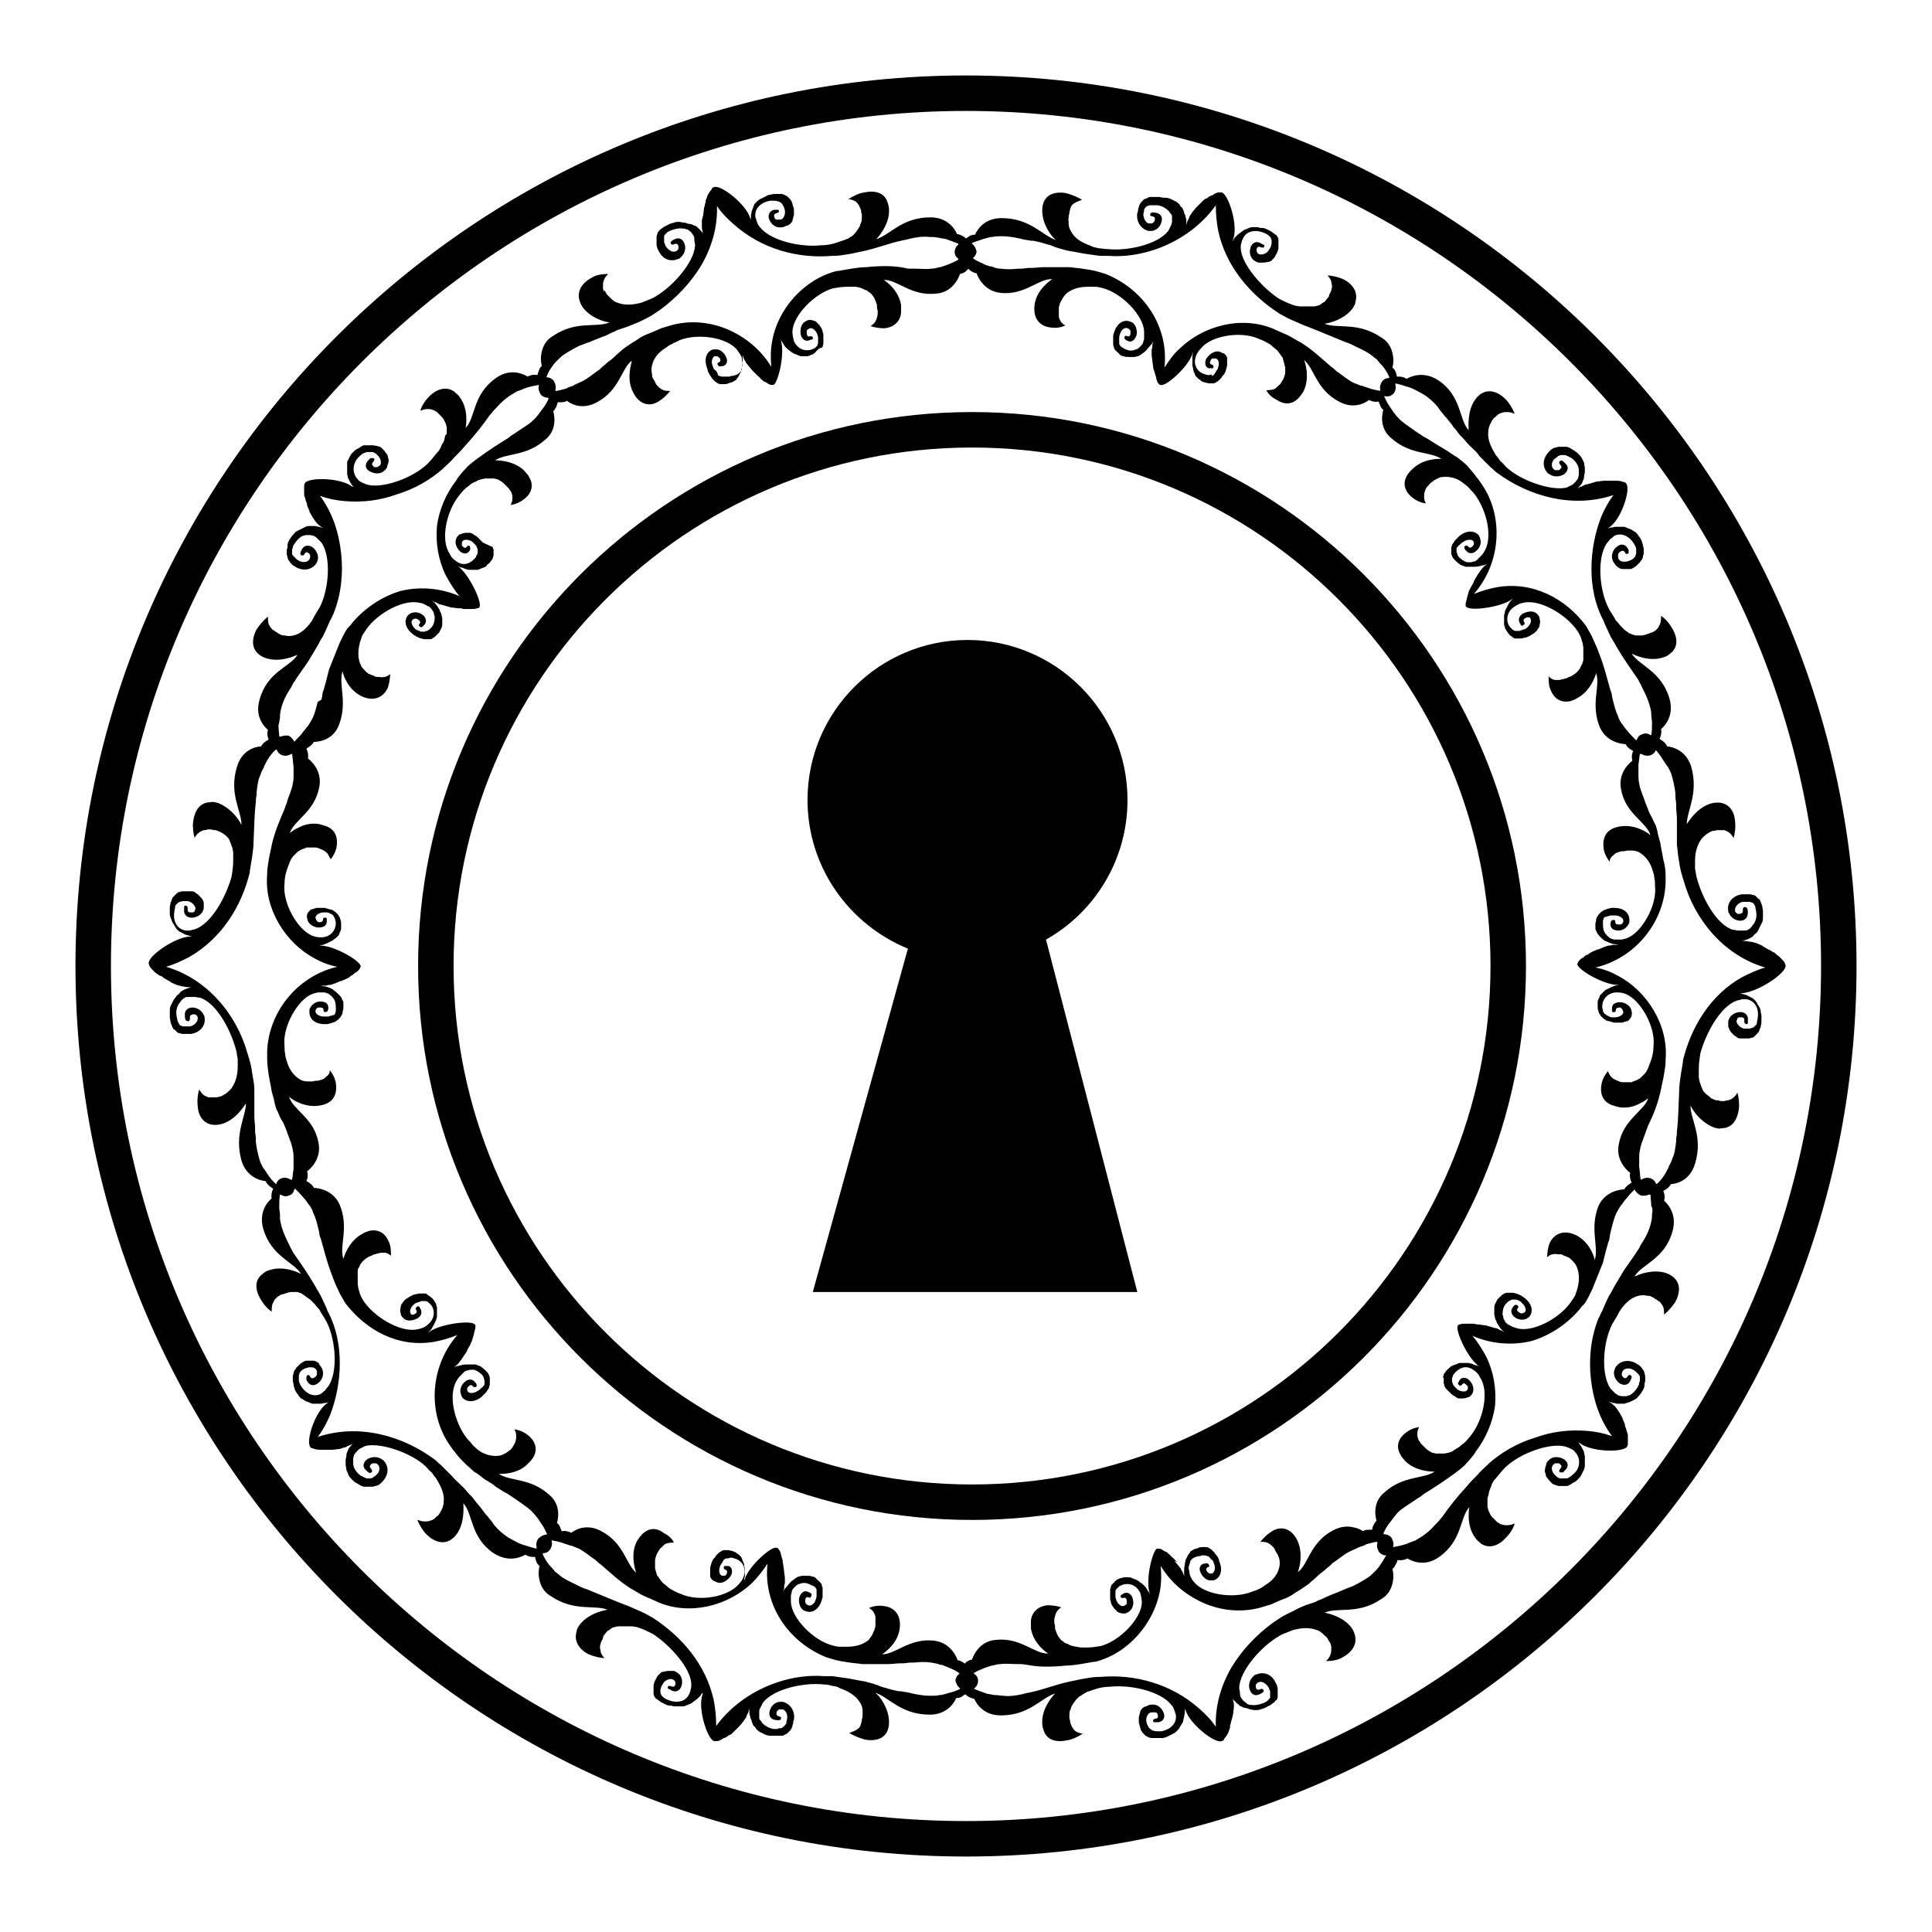 <?xml version="1.0" encoding="utf-8"?>
<!-- Svg Vector Icons : http://www.onlinewebfonts.com/icon -->
<!DOCTYPE svg PUBLIC "-//W3C//DTD SVG 1.1//EN" "http://www.w3.org/Graphics/SVG/1.1/DTD/svg11.dtd">
<svg version="1.1" xmlns="http://www.w3.org/2000/svg" xmlns:xlink="http://www.w3.org/1999/xlink" x="0px" y="0px" viewBox="0 0 256 256" enable-background="new 0 0 256 256" xml:space="preserve">
<g><g><g><g><path fill="#000000" d="M236.6,128c0-0.1,0-0.2-0.1-0.3l0-0.1c-0.1-0.2-0.4-0.5-0.7-0.8l-0.1-0.1c-0.2-0.1-0.4-0.3-0.6-0.5l-0.1,0c-0.2-0.1-0.4-0.3-0.7-0.4h0l-0.7-0.4l-0.1-0.1l-0.7-0.3l0,0c-0.2-0.1-0.4-0.1-0.7-0.2l-0.1,0c-0.2,0-0.4-0.1-0.6-0.1h-0.1c-0.2,0-0.4,0-0.5,0c0.2,0,0.4-0.1,0.6-0.2l0.1,0c0.1-0.1,0.3-0.1,0.4-0.2l0,0c0.2-0.1,0.4-0.2,0.5-0.4l0.1-0.1c0.1-0.1,0.3-0.2,0.4-0.4l0,0l0.2-0.4l0.1-0.2c0.1-0.2,0.2-0.4,0.3-0.6l0,0c0.1-0.2,0.1-0.5,0.1-0.7v0c0-0.3,0-0.5,0-0.8c0-0.2-0.1-0.5-0.1-0.7l-0.1-0.2c0-0.1-0.1-0.2-0.1-0.3l-0.1-0.2c0-0.1-0.1-0.2-0.2-0.2l-0.1-0.1l-0.2-0.2l-0.1-0.1l-0.2-0.1l-0.1,0c-0.1,0-0.2-0.1-0.4-0.1h0l-0.3,0h0c-0.1,0-0.3,0-0.4,0c-0.1,0-0.3,0-0.4,0c-1.3,0.2-2,1.2-1.8,2.2c0,0.1,0,0.2,0.1,0.3c0.3,0.7,1,1,1.5,1c0.6,0,1-0.4,1-1.1c0-0.2,0-0.8-0.5-0.7c0,0-0.1,0-0.1,0.1c-0.2,0.2,0.2,0.7-0.5,0.8c-0.1,0-0.1,0-0.2,0h0c-0.1,0-0.2-0.1-0.3-0.2c-0.1-0.1-0.1-0.2-0.1-0.4c0-0.4,0.5-0.9,1-1c0.2,0,0.3,0,0.5,0l0.1,0c0.1,0,0.2,0,0.3,0l0.1,0c0.1,0,0.1,0.1,0.2,0.1l0.1,0c0.1,0.1,0.2,0.1,0.2,0.2c0.1,0.1,0.1,0.2,0.2,0.4l0,0.1c0,0.1,0.1,0.3,0.1,0.5c0.1,0.6,0,1.1-0.3,1.6l-0.1,0.1c-0.1,0.1-0.1,0.2-0.2,0.3l-0.1,0.1c-0.1,0.1-0.2,0.2-0.4,0.3l0,0c-0.1,0.1-0.3,0.1-0.5,0.1l-0.2,0c-0.1,0-0.3,0-0.4,0l-0.2,0c-0.2,0-0.4-0.1-0.7-0.1c-2.2-0.7-4.1-4.3-4.8-7c-0.1-0.4-0.1-0.7-0.2-1.1c0-0.4,0-0.7,0-1v0c0-1.2,0.3-2.2,0.9-3c0.3-0.3,0.6-0.6,1-0.8l0,0c0.2-0.1,0.3-0.2,0.5-0.2c0.2,0,0.4-0.1,0.6-0.1l0.2,0c0.1,0,0.3,0,0.4,0h0c0.1,0,0.2,0,0.3,0c0.2,0.1,0.5,0.2,0.6,0.3c0.3,0.2,0.5,0.6,0.6,0.7v0l0,0.1l0,0c0.2-0.7,0.3-1.5,0.2-2.3c-0.1-1.7-1.3-2.9-3.3-2.3c-1.8,0.6-2.8,2.3-3.1,2.7c0,0.1,0,0.1,0,0.1c0-1.9,1.6-4.1,0.6-7.7c-0.8-2.6-3.2-2.7-3.2-2.7c-0.1-0.3-0.4-0.6-0.7-0.8l-0.3-0.2c0.2-0.4,0.3-0.9,0.2-1.3c0,0,1.9-1.4,1.1-4.1c-1.1-3.6-4-4.3-5-5.9c0,0,2.2,1.2,4.2,0.5c0.4-0.1,0.7-0.3,0.9-0.5c1.1-0.8,1-2.1,0.3-3.3c-0.4-0.7-0.9-1.3-1.5-1.7c0,0,0,0,0,0l0,0.1v0c0,0.2,0,0.5-0.1,0.9v0c-0.1,0.2-0.2,0.4-0.3,0.6c-0.1,0.1-0.2,0.2-0.3,0.3c-0.1,0.1-0.1,0.1-0.3,0.2c-0.1,0.1-0.3,0.1-0.5,0.2c-0.1,0-0.1,0.1-0.3,0.1c-0.3,0.1-0.5,0.2-0.8,0.2h-0.3c-0.2,0-0.3,0-0.5,0l-0.3-0.1c-0.1,0-0.3-0.1-0.4-0.2L216,84c-0.1-0.1-0.3-0.2-0.4-0.3l-0.3-0.2l-0.4-0.4l-0.2-0.2l-0.4-0.5l-0.2-0.2c-0.3-0.6-0.7-1.1-1-1.7c-1.2-2.4-1.5-6.6-0.2-8.5c0.2-0.2,0.3-0.4,0.5-0.6c0.2-0.1,0.4-0.3,0.5-0.4c1-0.5,2.1,0.1,2.7,1.2c0.1,0.2,0.2,0.4,0.2,0.5l0,0c0,0.2,0,0.3,0,0.5v0.1c0,0.1-0.1,0.3-0.1,0.4l0,0c-0.1,0.1-0.2,0.3-0.4,0.4c-0.1,0.1-0.2,0.1-0.4,0.2c-0.5,0.2-1.2,0.2-1.4-0.2c-0.1-0.1-0.1-0.2-0.1-0.4v-0.1c0-0.1,0-0.2,0.1-0.3c0-0.1,0.1-0.1,0.2-0.2c0.6-0.4,0.6,0.3,0.8,0.3c0,0,0.1,0,0.1,0c0.1,0,0.1-0.1,0.2-0.1v-0.1c0,0,0-0.1,0-0.1l0-0.1l0-0.1c0-0.1-0.1-0.2-0.1-0.2l0,0l0,0c-0.3-0.6-0.9-0.7-1.4-0.3c-0.5,0.3-1,1.2-0.5,2.1l0,0c0.1,0.1,0.2,0.3,0.3,0.4l0.1,0.1c0.2,0.2,0.5,0.4,0.8,0.4l0.1,0l0.3,0h0.2l0.3,0l0.1,0c0.2,0,0.3-0.1,0.5-0.2l0.3-0.2c0.1-0.1,0.2-0.2,0.3-0.3l0,0l0.2-0.2l0,0l0.2-0.3l0.1-0.1l0.1-0.3l0-0.1l0.1-0.3l0-0.2c0-0.1,0-0.2,0-0.3v-0.2l-0.1-0.4l0-0.1c-0.1-0.2-0.1-0.4-0.2-0.6c-0.1-0.2-0.2-0.4-0.4-0.6l-0.1-0.2l-0.3-0.3l-0.2-0.1l-0.3-0.2l-0.2-0.1l-0.3-0.1l-0.2-0.1c-0.1,0-0.2-0.1-0.3-0.1l-0.2,0c-0.2,0-0.3,0-0.5,0h0l-0.4,0h0c-0.2,0-0.4,0.1-0.6,0.1c-0.2,0-0.4,0.1-0.6,0.2c0.1,0,0.2-0.1,0.3-0.2c1.6-1,2.9-5,2.3-5.8c0-0.1-0.1-0.1-0.2-0.2l-0.1,0c-0.2-0.1-0.6-0.2-1-0.2h-0.1c-0.2,0-0.5,0-0.7,0h-0.1c-0.2,0-0.5,0-0.8,0l0,0l-0.8,0.1l-0.1,0l-0.7,0.2l0,0c-0.2,0.1-0.4,0.1-0.7,0.2l-0.1,0c-0.2,0.1-0.4,0.2-0.6,0.3l-0.1,0c-0.2,0.1-0.3,0.2-0.4,0.3c0.1-0.1,0.2-0.3,0.4-0.5l0.1-0.1c0.1-0.1,0.2-0.3,0.2-0.4l0,0c0.1-0.2,0.2-0.4,0.2-0.6l0-0.1c0-0.2,0.1-0.4,0.1-0.5l0,0v-0.5V62c0-0.2-0.1-0.4-0.1-0.7v0c-0.1-0.2-0.2-0.4-0.3-0.6l0,0c-0.1-0.2-0.3-0.4-0.5-0.6c-0.2-0.2-0.4-0.3-0.5-0.4l-0.2-0.1c-0.1-0.1-0.2-0.1-0.3-0.2l-0.2-0.1c-0.1,0-0.2-0.1-0.3-0.1l-0.2,0l-0.3,0h-0.2l-0.3,0l-0.1,0c-0.1,0-0.2,0.1-0.4,0.1l0,0l-0.3,0.1l0,0c-0.1,0.1-0.2,0.1-0.3,0.2l-0.3,0.3c-0.9,1-0.8,2.1-0.1,2.8c0.1,0.1,0.2,0.1,0.3,0.2c0.7,0.4,1.5,0.2,1.9-0.1c0.5-0.4,0.6-1,0.1-1.4c-0.2-0.2-0.5-0.6-0.8-0.2c0,0,0,0.1,0,0.1c0,0.3,0.6,0.5,0.1,0.9c0,0-0.1,0.1-0.2,0.1l0,0c-0.1,0-0.2,0-0.4,0c-0.1,0-0.2-0.1-0.3-0.2c-0.3-0.3-0.2-1,0.2-1.3c0.1-0.1,0.3-0.2,0.4-0.3l0.1-0.1c0.1,0,0.2-0.1,0.3-0.1l0.1,0c0.1,0,0.2,0,0.3,0h0.1c0.1,0,0.2,0,0.3,0.1c0.1,0,0.3,0.1,0.4,0.2l0.1,0c0.1,0.1,0.3,0.2,0.4,0.3c0.4,0.4,0.7,0.9,0.7,1.4v0.1c0,0.1,0,0.2,0,0.4l0,0.1c0,0.2-0.1,0.3-0.1,0.5l0,0c-0.1,0.1-0.2,0.3-0.3,0.4l-0.1,0.1c-0.1,0.1-0.2,0.2-0.3,0.3l-0.2,0.1c-0.2,0.1-0.4,0.2-0.6,0.3c-2,0.5-6.1-0.9-8-2.7c-0.3-0.3-0.5-0.6-0.8-0.8c-0.2-0.3-0.4-0.6-0.6-0.8l0,0c-0.6-1-1.1-2-1-3c0-0.4,0.1-0.8,0.3-1.2l0,0c0.1-0.1,0.1-0.3,0.3-0.5c0.1-0.2,0.3-0.3,0.4-0.4l0.2-0.2c0.1-0.1,0.2-0.1,0.3-0.2l0,0c0.1,0,0.2-0.1,0.3-0.1c0.2-0.1,0.5-0.1,0.7-0.1c0.4,0,0.7,0.1,0.9,0.2l0,0l0.1,0l0,0c-0.3-0.7-0.7-1.4-1.2-1.9c-1.2-1.2-2.8-1.6-4,0c-1.1,1.5-0.9,3.6-0.9,4c0,0.1,0,0.1,0,0.1c-1.3-1.4-0.9-4.5-4-6.6c-2.3-1.5-4.2-0.2-4.2-0.2c-0.3-0.2-0.7-0.3-1-0.3l-0.3,0c-0.1-0.5-0.2-0.9-0.6-1.2c0,0,0.2-0.6,0.1-1.4s-0.4-1.9-1.6-2.6c-3.1-2.1-5.8-1.1-7.5-1.8c0,0,2.4-0.3,3.7-2c0.2-0.3,0.4-0.6,0.4-0.9c0.4-1.3-0.4-2.4-1.6-3c-0.7-0.3-1.5-0.5-2.2-0.5c0,0,0,0,0,0l0.1,0l0,0c0.1,0.1,0.4,0.4,0.5,0.8v0c0,0.2,0.1,0.4,0.1,0.6c0,0.1,0,0.3-0.1,0.5c0,0.1,0,0.2-0.1,0.3c0,0.1-0.2,0.3-0.2,0.5c0,0.1-0.1,0.2-0.1,0.2c-0.2,0.2-0.3,0.4-0.5,0.6l-0.2,0.1c-0.1,0.1-0.3,0.2-0.4,0.3l-0.3,0.1c-0.1,0-0.3,0.1-0.5,0.1l-0.3,0c-0.2,0-0.3,0-0.5,0h-0.3l-0.5,0l-0.3,0l-0.6-0.1l-0.3-0.1c-0.6-0.2-1.2-0.5-1.8-0.8c-2.3-1.5-5-4.6-5.1-6.7c0-0.3,0-0.5,0.1-0.7c0-0.2,0.1-0.4,0.2-0.6c0.5-1.1,1.8-1.2,2.9-0.7c0.2,0.1,0.4,0.2,0.5,0.3l0,0c0.1,0.1,0.2,0.2,0.3,0.3l0,0.1c0.1,0.1,0.1,0.3,0.1,0.4V32c0,0.2,0,0.4-0.1,0.6c0,0.1-0.1,0.3-0.2,0.4c-0.2,0.5-0.8,0.8-1.3,0.7c-0.1,0-0.2-0.1-0.3-0.2l0,0c0-0.1-0.1-0.2-0.1-0.2c0-0.1,0-0.2,0-0.3c0.2-0.6,0.6-0.1,0.9-0.2c0,0,0.1,0,0.1-0.1c0-0.1,0.1-0.2,0-0.2l0,0c0,0,0-0.1-0.1-0.1l-0.1,0l-0.1-0.1c-0.1,0-0.2-0.1-0.2-0.1l0,0l0,0c-0.6-0.3-1.1,0-1.3,0.6c-0.2,0.6-0.1,1.5,0.8,1.9l0,0c0.2,0.1,0.3,0.1,0.5,0.1l0.1,0c0.3,0,0.6,0,0.9-0.1l0.1,0l0.3-0.1l0.1-0.1l0.2-0.2l0.1-0.1c0.1-0.1,0.2-0.3,0.3-0.5l0.2-0.4c0-0.1,0.1-0.3,0.1-0.4v0l0-0.3v0v-0.4v-0.1l0-0.3l0-0.1l-0.1-0.3l-0.1-0.1c0-0.1-0.1-0.2-0.2-0.2l-0.1-0.1l-0.3-0.2l-0.1-0.1c-0.2-0.1-0.4-0.2-0.6-0.3c-0.2-0.1-0.4-0.2-0.7-0.2l-0.2,0l-0.4-0.1h-0.2H166l-0.2,0l-0.3,0.1l-0.2,0.1c-0.1,0-0.2,0.1-0.3,0.1l-0.2,0.1c-0.1,0.1-0.3,0.2-0.4,0.3l0,0l-0.4,0.3l0,0c-0.1,0.1-0.3,0.3-0.4,0.4c-0.1,0.2-0.2,0.3-0.3,0.5c0-0.1,0.1-0.2,0.1-0.3c0.7-1.8-0.6-5.9-1.5-6.2c-0.1,0-0.2,0-0.3,0h-0.1c-0.3,0-0.6,0.2-0.9,0.4l-0.1,0c-0.2,0.1-0.4,0.2-0.6,0.4l-0.1,0c-0.2,0.1-0.4,0.3-0.6,0.5l0,0l-0.6,0.6l-0.1,0.1l-0.5,0.6l0,0l-0.4,0.6l0,0.1c-0.1,0.2-0.2,0.4-0.3,0.6l0,0.1c-0.1,0.2-0.1,0.4-0.1,0.5c0-0.2,0-0.4,0-0.6l0-0.1c0-0.2,0-0.3-0.1-0.5l0,0c0-0.2-0.1-0.4-0.2-0.6l0-0.1c-0.1-0.2-0.1-0.3-0.2-0.5l0,0l-0.3-0.3l-0.1-0.2c-0.1-0.1-0.3-0.3-0.5-0.4l0,0c-0.2-0.1-0.4-0.2-0.6-0.3l0,0c-0.2-0.1-0.5-0.2-0.8-0.2c-0.2,0-0.5,0-0.7-0.1H153c-0.1,0-0.3,0-0.4,0l-0.2,0c-0.1,0-0.2,0-0.3,0.1l-0.2,0.1l-0.3,0.1l-0.1,0.1l-0.2,0.2l-0.1,0.1c-0.1,0.1-0.1,0.2-0.2,0.3l0,0l-0.1,0.3v0c0,0.1-0.1,0.3-0.1,0.4c0,0.1,0,0.3-0.1,0.4c-0.2,1.3,0.6,2.2,1.5,2.4c0.1,0,0.2,0,0.3,0c0.8,0,1.3-0.7,1.4-1.2c0.2-0.6-0.1-1.1-0.7-1.2c-0.2,0-0.7-0.2-0.8,0.2c0,0,0,0.1,0,0.1c0.1,0.3,0.8,0,0.6,0.7c0,0.1,0,0.1-0.1,0.2v0c-0.1,0.1-0.2,0.2-0.3,0.2c-0.1,0-0.2,0-0.4,0c-0.4-0.1-0.7-0.7-0.7-1.2c0-0.2,0.1-0.3,0.1-0.5l0-0.1c0-0.1,0.1-0.2,0.1-0.2l0.1-0.1c0-0.1,0.1-0.1,0.2-0.2l0.1,0c0.1-0.1,0.2-0.1,0.3-0.1c0.1,0,0.3,0,0.4,0h0.1c0.1,0,0.3,0,0.5,0c0.6,0.1,1.1,0.4,1.4,0.7l0.1,0.1c0.1,0.1,0.1,0.2,0.2,0.3l0.1,0.1c0.1,0.1,0.1,0.3,0.1,0.4l0,0c0,0.2,0,0.3,0,0.5l0,0.1c0,0.1-0.1,0.3-0.1,0.4l-0.1,0.2c-0.1,0.2-0.2,0.4-0.3,0.6c-1.4,1.8-5.4,2.7-8.1,2.4c-0.4,0-0.8-0.1-1.1-0.1c-0.3-0.1-0.7-0.1-1-0.3l0,0c-1.1-0.4-2.1-0.9-2.6-1.8c-0.2-0.3-0.4-0.7-0.4-1.2v-0.2c0-0.2-0.1-0.3,0-0.5c0-0.2,0-0.4,0.1-0.6l0-0.2c0-0.1,0.1-0.2,0.1-0.4l0,0c0-0.1,0.1-0.2,0.1-0.3c0.1-0.2,0.3-0.4,0.5-0.5c0.3-0.2,0.7-0.3,0.9-0.4h0h0.1c0,0,0,0,0,0c-0.6-0.4-1.4-0.7-2.1-0.9c-1.6-0.3-3.2,0.2-3.2,2.3c0,1.9,1.3,3.5,1.7,3.8c0,0,0.1,0.1,0.1,0.1c-1.8-0.6-3.4-2.9-7.2-2.9c-2.7,0-3.5,2.2-3.5,2.2c-0.4,0-0.7,0.1-0.9,0.3l-0.3,0.2c-0.3-0.3-0.7-0.5-1.2-0.6c0,0-0.8-2.2-3.5-2.2c-3.8,0-5.3,2.3-7.2,2.9c0,0,1.8-1.8,1.7-3.9c0-0.4-0.1-0.7-0.2-1c-0.4-1.3-1.7-1.6-3.1-1.3c-0.7,0.1-1.5,0.5-2.1,0.9c0,0,0,0,0,0h0.1l0,0c0.2,0,0.5,0.1,0.9,0.3l0,0c0.1,0.1,0.3,0.3,0.4,0.5c0.1,0.1,0.1,0.3,0.2,0.4c0,0.1,0.1,0.2,0.1,0.3c0,0.1,0,0.3,0.1,0.5c0,0.1,0,0.2,0,0.3c0,0.3,0,0.6-0.1,0.8l-0.1,0.2c0,0.2-0.1,0.3-0.2,0.5l-0.2,0.3c-0.1,0.1-0.2,0.3-0.3,0.4l-0.2,0.2c-0.1,0.1-0.2,0.2-0.4,0.3l-0.3,0.2l-0.5,0.2l-0.3,0.1l-0.6,0.2l-0.3,0.1c-0.6,0.2-1.3,0.3-1.9,0.3c-2.7,0.3-6.7-0.6-8.1-2.4c-0.2-0.2-0.3-0.4-0.4-0.7c-0.1-0.2-0.1-0.4-0.2-0.6c-0.2-1.2,0.8-2,1.9-2.2c0.2,0,0.4,0,0.6,0h0c0.2,0,0.3,0,0.5,0.1l0.1,0c0.1,0.1,0.3,0.1,0.4,0.3l0,0c0.1,0.1,0.2,0.3,0.3,0.5c0,0.1,0.1,0.3,0.1,0.4c0.1,0.5-0.2,1.2-0.6,1.2c-0.1,0-0.3,0-0.4,0l-0.1,0c-0.1,0-0.2-0.1-0.2-0.1c0-0.1-0.1-0.1-0.1-0.2c-0.2-0.6,0.4-0.5,0.6-0.7c0,0,0-0.1,0-0.1c0-0.1,0-0.2-0.1-0.2l0,0c0,0-0.1,0-0.1,0h-0.1l-0.1,0c-0.1,0-0.2,0-0.2,0l0,0l0,0c-0.6,0.1-0.9,0.7-0.7,1.2c0.2,0.6,0.8,1.3,1.8,1.1l0,0c0.2,0,0.3-0.1,0.5-0.2l0.1,0c0.3-0.1,0.5-0.3,0.7-0.6l0-0.1l0.1-0.3l0-0.1l0.1-0.3l0-0.1c0-0.2,0-0.4,0-0.6c0-0.1,0-0.2-0.1-0.4c0-0.1-0.1-0.3-0.1-0.4v0l-0.1-0.3l0,0l-0.2-0.3l-0.1-0.1l-0.2-0.2l-0.1-0.1l-0.2-0.1l-0.2-0.1c-0.1,0-0.2-0.1-0.3-0.1l-0.2,0l-0.4,0h-0.2c-0.2,0-0.4,0-0.7,0.1c-0.2,0-0.5,0.1-0.6,0.2l-0.2,0.1l-0.4,0.2l-0.2,0.1l-0.3,0.2l-0.2,0.2l-0.2,0.2l-0.1,0.2c-0.1,0.1-0.1,0.2-0.2,0.3L100,27c-0.1,0.1-0.1,0.3-0.2,0.5l0,0L99.6,28v0c0,0.2-0.1,0.4-0.1,0.6c0,0.2,0,0.4,0,0.6c0-0.1,0-0.2-0.1-0.3c-0.5-1.8-3.9-4.5-4.8-4.1c-0.1,0-0.2,0.1-0.3,0.2l0,0.1c-0.2,0.2-0.4,0.5-0.6,0.9l0,0.1c-0.1,0.2-0.2,0.4-0.2,0.6l0,0.1c-0.1,0.2-0.1,0.5-0.2,0.7v0l-0.1,0.8l0,0.1L93,29.2v0c0,0.2,0,0.5,0,0.7V30c0,0.2,0,0.4,0.1,0.6l0,0.1c0,0.2,0.1,0.4,0.2,0.5c-0.1-0.2-0.2-0.3-0.3-0.5l-0.1-0.1c-0.1-0.1-0.2-0.2-0.3-0.3l0,0c-0.1-0.1-0.3-0.3-0.5-0.4l-0.1,0c-0.2-0.1-0.3-0.2-0.5-0.2l0,0L91,29.6l-0.2-0.1c-0.2,0-0.4,0-0.7-0.1h-0.1c-0.2,0-0.5,0-0.7,0.1h0c-0.3,0.1-0.5,0.1-0.8,0.3c-0.2,0.1-0.4,0.2-0.6,0.3l-0.1,0.1l-0.3,0.2l-0.1,0.1c-0.1,0.1-0.1,0.2-0.2,0.2L87.1,31L87,31.3l0,0.1l0,0.3l0,0.1c0,0.1,0,0.2,0,0.4v0l0,0.3v0c0,0.1,0.1,0.3,0.1,0.4l0.2,0.4c0.6,1.2,1.7,1.4,2.6,1c0.1,0,0.2-0.1,0.3-0.2c0.6-0.5,0.7-1.3,0.5-1.8c-0.2-0.6-0.7-0.9-1.3-0.6c-0.2,0.1-0.7,0.3-0.5,0.6c0,0,0.1,0.1,0.1,0.1c0.3,0.1,0.7-0.4,0.9,0.2c0,0.1,0,0.1,0,0.2v0c0,0.1,0,0.2-0.1,0.3c-0.1,0.1-0.1,0.2-0.3,0.2c-0.4,0.2-1-0.2-1.3-0.7c-0.1-0.2-0.1-0.3-0.2-0.5l0-0.1c0-0.1,0-0.2,0-0.3v-0.1c0-0.1,0-0.2,0-0.2l0-0.1c0-0.1,0.1-0.2,0.2-0.3c0.1-0.1,0.2-0.2,0.3-0.3l0.1,0c0.1-0.1,0.3-0.2,0.4-0.2c0.5-0.2,1.1-0.3,1.6-0.2l0.1,0c0.1,0,0.2,0.1,0.3,0.1c0,0,0.1,0,0.1,0c0.1,0.1,0.3,0.2,0.4,0.3l0,0c0.1,0.1,0.2,0.2,0.3,0.4l0.1,0.1c0,0.1,0.1,0.2,0.1,0.4l0,0.2c0,0.2,0.1,0.4,0.1,0.7c-0.1,2.2-2.8,5.3-5.1,6.7c-0.3,0.2-0.7,0.4-1,0.5c-0.3,0.1-0.7,0.3-1,0.4l0,0c-1.1,0.3-2.2,0.4-3.2,0c-0.4-0.1-0.7-0.4-1-0.7l0,0c-0.1-0.1-0.2-0.2-0.4-0.4c-0.1-0.2-0.2-0.4-0.3-0.5L80,38.6c0-0.1-0.1-0.2-0.1-0.4v0c0-0.1,0-0.2,0-0.3c0-0.3,0-0.5,0.1-0.7c0.1-0.4,0.4-0.7,0.5-0.8l0,0l0.1-0.1l0,0c-0.7,0-1.6,0.1-2.2,0.5c-1.5,0.8-2.3,2.2-1.2,3.9c1.1,1.5,3.1,2,3.5,2c0.1,0,0.1,0,0.1,0c-1.7,0.8-4.4-0.3-7.5,1.8c-1.2,0.7-1.5,1.8-1.6,2.6c-0.1,0.8,0.1,1.4,0.1,1.4c-0.3,0.2-0.4,0.6-0.5,0.9l-0.1,0.3c-0.5-0.1-0.9,0-1.3,0.2c0,0-2-1.4-4.2,0.2c-3.1,2.2-2.7,5.3-4,6.6c0,0,0.5-2.4-0.8-4.1c-0.2-0.3-0.5-0.5-0.7-0.7c-1.1-0.8-2.4-0.3-3.3,0.6c-0.5,0.5-1,1.2-1.2,1.9l0,0l0.1,0l0,0c0.2-0.1,0.5-0.2,0.9-0.2h0c0.2,0,0.4,0,0.6,0.1c0.1,0,0.3,0.1,0.4,0.2c0.1,0,0.2,0.1,0.3,0.2c0.1,0.1,0.2,0.2,0.4,0.4c0.1,0.1,0.1,0.1,0.2,0.2c0.2,0.2,0.3,0.5,0.4,0.7l0.1,0.2c0,0.2,0.1,0.3,0.1,0.5V57c0,0.1,0,0.3,0,0.5L59,57.7c0,0.1-0.1,0.3-0.1,0.5l-0.1,0.3L58.5,59l-0.1,0.3l-0.3,0.5l-0.2,0.2c-0.4,0.5-0.8,1-1.3,1.5c-2,1.9-6,3.3-8,2.7c-0.3-0.1-0.5-0.2-0.7-0.3c-0.2-0.1-0.4-0.2-0.5-0.4c-0.8-0.8-0.7-2.2,0.2-3c0.1-0.1,0.3-0.3,0.5-0.4l0,0c0.1-0.1,0.3-0.1,0.5-0.2l0.1,0c0.2,0,0.3,0,0.5,0l0.1,0c0.2,0,0.3,0.1,0.5,0.2c0.1,0.1,0.2,0.2,0.3,0.3c0.4,0.4,0.5,1.1,0.2,1.3c-0.1,0.1-0.2,0.1-0.3,0.2l0,0c-0.1,0-0.2,0-0.3,0c-0.1,0-0.2,0-0.2-0.1c-0.5-0.4,0.1-0.6,0.1-0.9c0,0,0-0.1,0-0.1c-0.1-0.1-0.1-0.1-0.2-0.1h-0.1c0,0-0.1,0-0.1,0l-0.1,0l-0.1,0.1c-0.1,0.1-0.1,0.1-0.2,0.2l0,0l0,0c-0.5,0.5-0.4,1.1,0.1,1.4c0.5,0.3,1.4,0.6,2.1-0.1l0,0c0.1-0.1,0.2-0.2,0.3-0.4l0-0.1c0.1-0.3,0.2-0.6,0.2-0.8l0-0.1l-0.1-0.3l0-0.1l-0.1-0.3l-0.1-0.1c-0.1-0.1-0.2-0.3-0.3-0.4l-0.3-0.3c-0.1-0.1-0.2-0.2-0.3-0.2l0,0l-0.3-0.1l0,0L49.4,59l-0.1,0l-0.3,0h-0.2l-0.3,0l-0.2,0c-0.1,0-0.2,0-0.3,0.1l-0.2,0.1l-0.3,0.2l-0.2,0.1c-0.2,0.1-0.3,0.2-0.5,0.4s-0.3,0.3-0.4,0.5c0,0.1-0.1,0.1-0.1,0.2l-0.2,0.4l-0.1,0.2L46,61.5l0,0.2l0,0.3v0.2c0,0.1,0,0.2,0,0.4l0,0.2c0,0.2,0.1,0.3,0.1,0.5l0,0l0.2,0.4l0,0c0.1,0.2,0.2,0.4,0.3,0.5c0.1,0.2,0.2,0.3,0.4,0.5c-0.1-0.1-0.1-0.2-0.3-0.2c-1.5-1.2-5.7-1.3-6.3-0.5c0,0.1-0.1,0.2-0.1,0.3l0,0.1c0,0.3,0,0.6,0,1l0,0.1c0,0.2,0.1,0.4,0.2,0.7l0,0.1c0.1,0.2,0.2,0.5,0.2,0.7v0l0.3,0.7l0,0.1l0.4,0.7l0,0l0.4,0.6l0.1,0.1c0.1,0.2,0.3,0.3,0.4,0.4l0.1,0.1c0.1,0.1,0.3,0.2,0.5,0.3c-0.2-0.1-0.4-0.1-0.6-0.2l-0.1,0c-0.1,0-0.3-0.1-0.5-0.1l0,0c-0.2,0-0.4,0-0.6,0l-0.1,0c-0.2,0-0.4,0-0.5,0.1l0,0L40.1,70l-0.2,0.1c-0.2,0.1-0.4,0.2-0.6,0.3l0,0c-0.2,0.1-0.3,0.3-0.5,0.5l0,0c-0.2,0.2-0.3,0.4-0.5,0.7c-0.1,0.2-0.2,0.4-0.2,0.6l0,0.2c0,0.1,0,0.3-0.1,0.4V73c0,0.1,0,0.2,0,0.3l0,0.2l0.1,0.3l0,0.1l0.1,0.3l0.1,0.1c0.1,0.1,0.1,0.2,0.2,0.3l0,0l0.2,0.2h0c0.1,0.1,0.2,0.2,0.3,0.2l0.3,0.2c1.2,0.6,2.3,0.1,2.7-0.7c0-0.1,0.1-0.2,0.1-0.3c0.2-0.7-0.3-1.4-0.7-1.7c-0.5-0.3-1.1-0.3-1.4,0.3c-0.1,0.2-0.4,0.7,0,0.8c0,0,0.1,0,0.1,0c0.3,0,0.3-0.7,0.8-0.3l0.1,0.1l0,0c0.1,0.1,0.1,0.2,0.1,0.3c0,0.1,0,0.2-0.1,0.4c-0.2,0.4-0.9,0.5-1.4,0.2c-0.2-0.1-0.3-0.2-0.4-0.3l-0.1-0.1c-0.1-0.1-0.1-0.1-0.2-0.2l-0.1-0.1c0-0.1-0.1-0.1-0.1-0.2l0-0.1c0-0.1,0-0.2,0-0.3c0-0.1,0-0.3,0.1-0.4l0-0.1c0-0.1,0.1-0.3,0.2-0.4c0.3-0.5,0.7-0.9,1.1-1.1l0.1,0c0.1,0,0.2-0.1,0.3-0.1l0.1,0c0.1,0,0.3,0,0.5,0l0,0c0.2,0,0.3,0.1,0.5,0.1l0.1,0.1c0.1,0,0.2,0.1,0.3,0.2l0.1,0.1c0.1,0.1,0.3,0.3,0.5,0.5c1.3,1.9,1,6.1-0.2,8.5c-0.2,0.3-0.4,0.7-0.6,1c-0.2,0.3-0.3,0.6-0.5,0.9l0,0c-0.7,1-1.5,1.7-2.4,1.9c-0.4,0.1-0.8,0.1-1.2,0h0c-0.2,0-0.3,0-0.5-0.1c-0.2-0.1-0.4-0.2-0.5-0.3l-0.2-0.1c-0.1-0.1-0.2-0.2-0.3-0.2l0,0c-0.1-0.1-0.2-0.1-0.2-0.2c-0.2-0.2-0.3-0.4-0.4-0.6c-0.1-0.4-0.1-0.7-0.1-0.9v0l0-0.1v0c-0.6,0.5-1.1,1.1-1.5,1.7c-0.8,1.5-0.7,3.1,1.2,3.8c1.8,0.6,3.7-0.2,4.1-0.4c0.1,0,0.1,0,0.1,0c-1,1.6-4,2.2-5,5.9c-0.8,2.6,1.1,4,1.1,4c-0.1,0.3-0.1,0.7,0,1l0.1,0.3c-0.4,0.2-0.8,0.5-1,0.9c0,0-2.4,0-3.2,2.7c-1.1,3.6,0.6,5.8,0.6,7.7c0,0-0.3-0.6-0.8-1.2c-0.5-0.6-1.3-1.3-2.3-1.7c-0.4-0.1-0.7-0.2-1-0.1c-1.4,0-2.1,1.1-2.3,2.5c-0.1,0.7,0,1.6,0.2,2.3c0,0,0,0,0,0l0-0.1l0,0c0.1-0.2,0.3-0.5,0.6-0.7l0,0c0.1-0.1,0.3-0.2,0.6-0.3c0.1,0,0.3,0,0.5-0.1c0.1,0,0.2,0,0.3,0c0.1,0,0.3,0,0.5,0.1c0.1,0,0.2,0,0.3,0c0.3,0.1,0.5,0.2,0.7,0.3l0.2,0.1c0.1,0.1,0.3,0.2,0.4,0.3l0.2,0.2c0.1,0.1,0.2,0.2,0.3,0.4l0.1,0.3c0.1,0.1,0.1,0.3,0.2,0.5l0.1,0.3l0.1,0.5l0,0.3l0,0.6v0.3c0,0.7-0.1,1.3-0.2,2c-0.7,2.6-2.6,6.2-4.8,7c-0.3,0.1-0.5,0.1-0.7,0.2c-0.2,0-0.4,0-0.6,0c-1.2-0.2-1.7-1.3-1.5-2.5c0-0.2,0.1-0.4,0.1-0.6l0,0c0-0.2,0.1-0.3,0.2-0.4l0,0c0.1-0.1,0.2-0.2,0.4-0.3l0.1,0c0.2-0.1,0.3-0.1,0.6-0.1c0.1,0,0.3,0,0.4,0c0.5,0.1,1,0.6,1,1c0,0.1-0.1,0.2-0.1,0.3l0,0c0,0.1-0.1,0.1-0.2,0.2c-0.1,0-0.2,0-0.3,0c-0.7,0-0.3-0.6-0.5-0.8c0,0-0.1,0-0.1-0.1c-0.1,0-0.2,0-0.2,0l0,0c0,0-0.1,0.1-0.1,0.1l0,0.1l0,0.1c0,0.1,0,0.2,0,0.2l0,0l0,0c-0.1,0.7,0.4,1.1,1,1.1c0.6,0,1.5-0.4,1.6-1.3l0,0c0-0.2,0-0.3,0-0.5v-0.1c0-0.3-0.2-0.6-0.4-0.8l-0.1-0.1l-0.2-0.2l-0.1-0.1l-0.3-0.2l-0.1-0.1c-0.2-0.1-0.3-0.1-0.5-0.1c-0.1,0-0.3,0-0.4,0c-0.1,0-0.3,0-0.4,0h-0.1l-0.3,0l0,0l-0.3,0.1l-0.1,0l-0.2,0.1l-0.1,0.1l-0.2,0.2l-0.1,0.1c-0.1,0.1-0.1,0.1-0.2,0.2l-0.1,0.2l-0.1,0.3l-0.1,0.2c0,0.2-0.1,0.4-0.1,0.7c0,0.2,0,0.5,0,0.7l0,0.2l0.1,0.4l0.1,0.2l0.1,0.3l0.1,0.2l0.2,0.3l0.1,0.2c0.1,0.1,0.1,0.2,0.2,0.3l0.1,0.1c0.1,0.1,0.2,0.2,0.4,0.3l0,0l0.4,0.2l0,0c0.2,0.1,0.3,0.2,0.5,0.2c0.2,0.1,0.4,0.1,0.6,0.2c-0.1,0-0.2,0-0.3,0c-1.9,0.1-5.4,2.5-5.4,3.5c0,0.1,0,0.2,0.1,0.3l0,0.1c0.1,0.2,0.4,0.5,0.7,0.8l0.1,0.1c0.2,0.1,0.4,0.3,0.6,0.4l0.1,0c0.2,0.1,0.4,0.3,0.6,0.4h0l0.7,0.4l0.1,0.1l0.7,0.3l0,0c0.2,0.1,0.5,0.1,0.7,0.2l0.1,0c0.2,0,0.4,0.1,0.6,0.1h0.1c0.2,0,0.4,0,0.5,0c-0.2,0-0.4,0.1-0.6,0.2l-0.1,0c-0.1,0.1-0.3,0.1-0.4,0.2l0,0c-0.2,0.1-0.4,0.2-0.5,0.4l-0.1,0.1c-0.1,0.1-0.3,0.2-0.4,0.4l0,0l-0.3,0.4l-0.1,0.2c-0.1,0.2-0.2,0.4-0.3,0.6l0,0c-0.1,0.2-0.1,0.5-0.1,0.7v0c0,0.3,0,0.5,0,0.8c0,0.2,0.1,0.4,0.1,0.7l0.1,0.2c0,0.1,0.1,0.2,0.1,0.3l0.1,0.2c0,0.1,0.1,0.2,0.2,0.2l0.1,0.1l0.2,0.2l0.1,0.1l0.2,0.1l0.1,0c0.1,0,0.2,0.1,0.4,0.1h0l0.3,0h0c0.1,0,0.3,0,0.4,0c0.1,0,0.3,0,0.4,0c1.3-0.2,2-1.2,1.8-2.2c0-0.1,0-0.2-0.1-0.3c-0.3-0.7-1-1-1.5-1c-0.6,0-1.1,0.4-1,1.1c0,0.2,0,0.8,0.5,0.7c0,0,0.1,0,0.1-0.1c0.2-0.2-0.2-0.7,0.5-0.8c0.1,0,0.1,0,0.2,0h0c0.1,0,0.2,0.1,0.3,0.2c0.1,0.1,0.1,0.2,0.1,0.4c0,0.4-0.5,0.9-1,1c-0.2,0-0.3,0-0.5,0h-0.1c-0.1,0-0.2,0-0.3,0l-0.1,0c-0.1,0-0.1-0.1-0.2-0.1l-0.1,0c-0.1-0.1-0.2-0.2-0.2-0.3c-0.1-0.1-0.1-0.2-0.2-0.4l0-0.1c0-0.1-0.1-0.3-0.1-0.5c-0.1-0.6,0-1.1,0.3-1.6l0.1-0.1c0.1-0.1,0.1-0.2,0.2-0.3l0.1-0.1c0.1-0.1,0.2-0.2,0.4-0.3l0,0c0.1-0.1,0.3-0.1,0.5-0.1l0.2,0c0.1,0,0.3,0,0.4,0l0.2,0c0.2,0,0.4,0.1,0.7,0.1c2.2,0.7,4.1,4.3,4.8,7c0.1,0.4,0.1,0.7,0.2,1.1c0,0.3,0,0.7,0,1v0c0,1.2-0.3,2.2-0.9,3c-0.3,0.3-0.6,0.6-1,0.8l0,0c-0.2,0.1-0.3,0.2-0.5,0.2c-0.2,0.1-0.4,0.1-0.6,0.1l-0.2,0c-0.1,0-0.3,0-0.4,0h0c-0.1,0-0.2,0-0.3,0c-0.2-0.1-0.5-0.2-0.6-0.3c-0.3-0.2-0.5-0.6-0.6-0.7v0l0-0.1l0,0c-0.2,0.7-0.3,1.5-0.2,2.3c0.1,1.7,1.3,2.9,3.3,2.3c1.8-0.6,2.8-2.3,3.1-2.7c0-0.1,0-0.1,0-0.1c0,1.9-1.6,4.1-0.6,7.7c0.8,2.6,3.2,2.7,3.2,2.7c0.1,0.3,0.4,0.6,0.7,0.8l0.3,0.2c-0.2,0.4-0.3,0.9-0.2,1.3c0,0-1.9,1.4-1.1,4.1c1.1,3.6,4,4.3,5,5.9c0,0-2.2-1.2-4.2-0.5c-0.4,0.1-0.7,0.3-0.9,0.5c-1.1,0.8-1,2.1-0.3,3.3c0.4,0.7,0.9,1.3,1.5,1.7c0,0,0,0,0,0l0-0.1v0c0-0.2,0-0.5,0.1-0.9v0c0.1-0.2,0.2-0.4,0.3-0.6c0.1-0.1,0.2-0.2,0.3-0.3c0.1-0.1,0.1-0.1,0.3-0.2c0.1-0.1,0.3-0.2,0.5-0.2c0.1,0,0.1-0.1,0.3-0.1c0.3-0.1,0.5-0.2,0.8-0.2h0.3c0.2,0,0.3,0,0.5,0l0.3,0.1c0.1,0,0.3,0.1,0.4,0.2l0.3,0.2c0.1,0.1,0.3,0.2,0.4,0.3l0.3,0.2l0.4,0.4l0.2,0.2l0.4,0.5l0.2,0.2c0.3,0.6,0.7,1.1,1,1.7c1.2,2.4,1.5,6.6,0.2,8.5c-0.2,0.2-0.3,0.4-0.5,0.6c-0.2,0.1-0.3,0.3-0.5,0.4c-1,0.5-2.1-0.1-2.7-1.2c-0.1-0.2-0.2-0.4-0.2-0.6l0,0c0-0.2,0-0.3,0-0.5v-0.1c0-0.2,0.1-0.3,0.1-0.4l0,0c0.1-0.1,0.2-0.3,0.4-0.4c0.1-0.1,0.2-0.1,0.4-0.2c0.5-0.2,1.2-0.2,1.4,0.2c0.1,0.1,0.1,0.2,0.1,0.4v0.1c0,0.1,0,0.2-0.1,0.3c0,0.1-0.1,0.1-0.2,0.2c-0.6,0.4-0.6-0.3-0.8-0.3c0,0-0.1,0-0.1,0c-0.1,0-0.1,0.1-0.2,0.2v0.1c0,0,0,0.1,0,0.1l0,0.1l0,0.1c0,0.1,0.1,0.2,0.1,0.2l0,0l0,0c0.3,0.6,0.9,0.7,1.4,0.3c0.5-0.3,1-1.2,0.5-2.1l0,0c-0.1-0.1-0.2-0.3-0.3-0.4l0-0.1c-0.2-0.2-0.5-0.4-0.8-0.4l-0.1,0l-0.3,0h-0.1l-0.3,0l-0.1,0c-0.2,0-0.3,0.1-0.5,0.2l-0.3,0.2c-0.1,0.1-0.2,0.2-0.3,0.3l0,0l-0.2,0.2l0,0l-0.2,0.3l-0.1,0.1l-0.1,0.3l0,0.1l-0.1,0.3l0,0.2c0,0.1,0,0.2,0,0.3l0,0.2l0.1,0.4l0,0.2c0.1,0.2,0.1,0.4,0.2,0.6c0.1,0.2,0.2,0.4,0.4,0.6l0.1,0.2l0.3,0.3l0.2,0.1l0.3,0.2l0.2,0.1l0.3,0.1l0.2,0.1c0.1,0,0.2,0.1,0.3,0.1l0.2,0c0.2,0,0.3,0,0.5,0h0l0.4,0h0c0.2,0,0.4-0.1,0.6-0.1c0.2,0,0.4-0.1,0.6-0.2c-0.1,0-0.2,0.1-0.3,0.2c-1.6,1-2.9,5-2.3,5.8c0,0.1,0.1,0.1,0.2,0.2l0.1,0c0.2,0.1,0.6,0.2,1,0.2h0.1c0.2,0,0.5,0,0.7,0h0.1c0.2,0,0.5,0,0.8,0h0l0.8-0.1l0.1,0L45,192l0,0c0.2-0.1,0.4-0.1,0.6-0.2l0.1,0c0.2-0.1,0.4-0.2,0.6-0.3l0.1,0c0.2-0.1,0.3-0.2,0.4-0.3c-0.1,0.1-0.2,0.3-0.4,0.5l-0.1,0.1c-0.1,0.1-0.2,0.3-0.2,0.4l0,0c-0.1,0.2-0.2,0.4-0.2,0.6l0,0.1c0,0.2-0.1,0.4-0.1,0.5l0,0v0.5v0.2c0,0.2,0.1,0.4,0.1,0.7v0c0.1,0.2,0.2,0.4,0.3,0.7l0,0c0.1,0.2,0.3,0.4,0.5,0.6c0.2,0.2,0.3,0.3,0.5,0.4l0.2,0.1c0.1,0.1,0.2,0.1,0.3,0.2l0.2,0.1c0.1,0,0.2,0.1,0.3,0.1l0.2,0l0.3,0H49l0.3,0l0.1,0c0.1,0,0.2-0.1,0.4-0.1l0,0l0.3-0.1l0,0c0.1-0.1,0.2-0.1,0.3-0.2l0.3-0.3c0.9-1,0.8-2.1,0.1-2.8c-0.1-0.1-0.2-0.1-0.3-0.2c-0.7-0.4-1.5-0.2-1.9,0.1c-0.5,0.4-0.6,1-0.1,1.4c0.2,0.2,0.5,0.6,0.8,0.2c0,0,0-0.1,0-0.1c0-0.3-0.6-0.5-0.1-0.9c0,0,0.1-0.1,0.2-0.1l0,0c0.1,0,0.2,0,0.4,0c0.1,0,0.2,0.1,0.3,0.2c0.3,0.3,0.2,1-0.2,1.3c-0.1,0.1-0.2,0.2-0.4,0.3l-0.1,0.1c-0.1,0-0.2,0.1-0.3,0.1l-0.1,0c-0.1,0-0.2,0-0.2,0l-0.1,0c-0.1,0-0.2,0-0.3-0.1c-0.1,0-0.3-0.1-0.4-0.2l-0.1,0c-0.1-0.1-0.3-0.2-0.4-0.3c-0.4-0.4-0.7-0.9-0.7-1.4v-0.1c0-0.1,0-0.2,0-0.4l0-0.1c0-0.2,0.1-0.3,0.1-0.5l0,0c0.1-0.1,0.2-0.3,0.3-0.4l0.1-0.1c0.1-0.1,0.2-0.2,0.3-0.3l0.2-0.1c0.2-0.1,0.4-0.2,0.6-0.3c2-0.5,6.1,0.9,8,2.7c0.3,0.3,0.5,0.6,0.8,0.8c0.2,0.3,0.4,0.6,0.6,0.8l0,0c0.6,1,1.1,2,1,3c0,0.4-0.1,0.8-0.3,1.2l0,0c-0.1,0.1-0.1,0.3-0.3,0.5c-0.1,0.2-0.3,0.3-0.4,0.4l-0.2,0.2c-0.1,0.1-0.2,0.1-0.3,0.2l0,0c-0.1,0-0.2,0.1-0.3,0.1c-0.2,0.1-0.5,0.1-0.7,0.1c-0.4,0-0.7-0.1-0.9-0.2l0,0l-0.1,0l0,0c0.3,0.7,0.7,1.4,1.2,1.9c1.2,1.2,2.8,1.6,4,0c1.1-1.5,0.9-3.6,0.9-4c0-0.1,0-0.1,0-0.1c1.3,1.4,0.9,4.5,4,6.6c2.3,1.5,4.2,0.2,4.2,0.2c0.3,0.2,0.7,0.3,1,0.3l0.3,0c0.1,0.5,0.2,0.9,0.6,1.2c0,0-0.2,0.6-0.1,1.4c0.1,0.8,0.4,1.9,1.6,2.6c3.1,2.1,5.8,1.1,7.5,1.8c0,0-2.4,0.3-3.7,2c-0.2,0.3-0.4,0.6-0.4,0.9c-0.4,1.3,0.4,2.4,1.6,3c0.7,0.3,1.5,0.5,2.2,0.5l0,0l-0.1,0l0,0c-0.1-0.1-0.4-0.4-0.5-0.8v0c0-0.2-0.1-0.4-0.1-0.6c0-0.1,0-0.3,0.1-0.5c0-0.1,0-0.2,0.1-0.3c0-0.1,0.2-0.3,0.2-0.5c0-0.1,0.1-0.2,0.1-0.3c0.2-0.2,0.3-0.4,0.5-0.6l0.2-0.1c0.1-0.1,0.3-0.2,0.4-0.3l0.3-0.1c0.1,0,0.3-0.1,0.5-0.1l0.3,0c0.2,0,0.3,0,0.5,0h0.3l0.5,0l0.3,0l0.6,0.1l0.3,0.1c0.6,0.2,1.2,0.5,1.8,0.8c2.3,1.5,5.1,4.6,5.1,6.7c0,0.3,0,0.5-0.1,0.7c0,0.2-0.1,0.4-0.2,0.6c-0.5,1.1-1.8,1.2-2.9,0.7c-0.2-0.1-0.4-0.2-0.5-0.3l0,0c-0.1-0.1-0.2-0.2-0.3-0.3l0-0.1c-0.1-0.1-0.1-0.3-0.1-0.4v0.1c0-0.2,0-0.4,0.1-0.6c0-0.1,0.1-0.3,0.2-0.4c0.2-0.5,0.8-0.8,1.3-0.7c0.1,0.1,0.2,0.1,0.3,0.2l0,0c0,0.1,0.1,0.2,0.1,0.2c0,0.1,0,0.2,0,0.3c-0.2,0.6-0.6,0.1-0.9,0.2c0,0-0.1,0-0.1,0.1c0,0.1-0.1,0.2,0,0.2l0,0c0,0,0,0.1,0.1,0.1l0.1,0l0.1,0.1c0.1,0,0.2,0.1,0.2,0.1l0,0l0,0c0.6,0.3,1.1,0,1.3-0.6c0.2-0.6,0.1-1.5-0.8-1.9l0,0c-0.1-0.1-0.3-0.1-0.5-0.1h-0.1c-0.3,0-0.6,0-0.9,0.1l-0.1,0l-0.3,0.1l-0.1,0.1l-0.2,0.2l-0.1,0.1c-0.1,0.1-0.2,0.3-0.3,0.5l-0.2,0.4c0,0.1-0.1,0.3-0.1,0.4v0l0,0.3v0v0.4l0,0.1l0,0.3l0,0.1l0.1,0.3l0.1,0.1c0,0.1,0.1,0.2,0.2,0.2l0.1,0.1l0.3,0.2l0.1,0.1c0.2,0.1,0.4,0.2,0.6,0.3c0.2,0.1,0.4,0.2,0.6,0.2l0.2,0l0.4,0.1H90h0.4l0.2,0l0.3-0.1l0.2-0.1c0.1,0,0.2-0.1,0.3-0.1l0.2-0.1c0.1-0.1,0.3-0.2,0.4-0.3l0,0l0.4-0.3l0,0c0.1-0.1,0.3-0.3,0.4-0.4c0.1-0.2,0.2-0.3,0.4-0.5c-0.1,0.1-0.1,0.2-0.1,0.3c-0.7,1.8,0.6,5.9,1.5,6.2c0.1,0,0.2,0,0.3,0H95c0.3,0,0.6-0.2,0.9-0.4l0.1,0c0.2-0.1,0.4-0.2,0.6-0.4l0.1,0c0.2-0.1,0.4-0.3,0.6-0.5l0,0l0.6-0.6l0.1-0.1l0.5-0.6l0,0l0.4-0.6l0-0.1c0.1-0.2,0.2-0.4,0.3-0.6l0-0.1c0.1-0.2,0.1-0.4,0.1-0.5c0,0.2,0,0.4,0,0.6l0,0.1c0,0.2,0,0.3,0.1,0.5l0,0c0,0.2,0.1,0.4,0.2,0.6l0,0.1c0.1,0.2,0.1,0.3,0.2,0.5l0,0l0.3,0.3l0.1,0.2c0.1,0.1,0.3,0.3,0.5,0.4l0,0c0.2,0.1,0.4,0.2,0.6,0.3l0,0c0.2,0.1,0.5,0.2,0.8,0.2c0.2,0,0.5,0,0.7,0h0.2c0.1,0,0.3,0,0.4,0l0.2,0c0.1,0,0.2,0,0.3-0.1l0.2-0.1l0.2-0.1l0.1-0.1l0.2-0.2l0.1-0.1c0.1-0.1,0.1-0.2,0.2-0.3l0,0l0.1-0.3v0c0-0.1,0.1-0.3,0.1-0.4c0-0.1,0-0.3,0.1-0.4c0.2-1.3-0.6-2.2-1.5-2.4c-0.1,0-0.2,0-0.3,0c-0.8,0-1.3,0.7-1.4,1.2c-0.2,0.6,0.1,1.1,0.7,1.2c0.2,0,0.7,0.2,0.8-0.2c0,0,0-0.1,0-0.1c-0.1-0.3-0.7,0-0.6-0.7c0-0.1,0-0.1,0.1-0.2v0c0.1-0.1,0.2-0.2,0.3-0.2c0.1,0,0.2,0,0.4,0c0.4,0.1,0.7,0.7,0.6,1.2c0,0.2-0.1,0.3-0.1,0.5l0,0.1c0,0.1-0.1,0.2-0.1,0.2l-0.1,0.1c0,0.1-0.1,0.1-0.2,0.2l-0.1,0.1c-0.1,0.1-0.2,0.1-0.3,0.1c-0.1,0-0.3,0-0.4,0.1H103c-0.1,0-0.3,0-0.5,0c-0.6-0.1-1.1-0.4-1.4-0.7l-0.1-0.1c-0.1-0.1-0.1-0.2-0.2-0.3l-0.1-0.1c-0.1-0.1-0.1-0.3-0.1-0.4l0,0c0-0.2,0-0.3,0-0.5l0-0.2c0-0.1,0-0.3,0.1-0.4l0.1-0.2c0.1-0.2,0.2-0.4,0.3-0.6c1.4-1.8,5.4-2.7,8.1-2.4c0.4,0,0.8,0.1,1.1,0.2c0.3,0,0.7,0.1,1,0.3l0,0c1.1,0.4,2,0.9,2.6,1.8c0.2,0.3,0.4,0.7,0.4,1.2v0c0,0.2,0,0.3,0,0.5c0,0.2,0,0.4-0.1,0.6l0,0.2c0,0.1-0.1,0.2-0.1,0.4l0,0c0,0.1-0.1,0.2-0.1,0.3c-0.1,0.2-0.3,0.4-0.5,0.5c-0.3,0.2-0.7,0.3-0.9,0.4h0h-0.1c0,0,0,0,0,0c0.6,0.4,1.4,0.7,2.1,0.9c1.6,0.3,3.2-0.2,3.2-2.3c0-1.9-1.3-3.5-1.7-3.8c0,0-0.1-0.1-0.1-0.1c1.8,0.6,3.4,2.9,7.2,2.9c2.7,0,3.5-2.2,3.5-2.2c0.4,0,0.7-0.1,0.9-0.3l0.3-0.2c0.3,0.3,0.7,0.5,1.2,0.6c0,0,0.8,2.2,3.5,2.2c3.8,0,5.3-2.3,7.2-2.9c0,0-1.8,1.8-1.7,3.9c0,0.4,0.1,0.7,0.2,1c0.4,1.3,1.7,1.6,3.1,1.3c0.7-0.1,1.5-0.5,2.1-0.9c0,0,0,0,0,0h-0.1l0,0c-0.2,0-0.5-0.1-0.9-0.3l0,0c-0.1-0.1-0.3-0.3-0.4-0.5c-0.1-0.1-0.1-0.3-0.2-0.4c0-0.1-0.1-0.2-0.1-0.3c0-0.1,0-0.3-0.1-0.5c0-0.1,0-0.2,0-0.3c0-0.3,0-0.6,0.1-0.8l0.1-0.2c0-0.2,0.1-0.3,0.2-0.5l0.2-0.3c0.1-0.1,0.2-0.3,0.3-0.4l0.2-0.2c0.1-0.1,0.2-0.2,0.4-0.3l0.3-0.2l0.5-0.3l0.3-0.1l0.6-0.2l0.3-0.1c0.6-0.2,1.3-0.3,1.9-0.3c2.7-0.3,6.7,0.6,8.1,2.4c0.2,0.2,0.3,0.4,0.4,0.7c0.1,0.2,0.1,0.4,0.2,0.6c0.2,1.2-0.8,2-1.9,2.2c-0.2,0-0.4,0-0.6,0h0c-0.2,0-0.3,0-0.5-0.1l-0.1,0c-0.1-0.1-0.3-0.2-0.4-0.3l0,0c-0.1-0.1-0.2-0.3-0.3-0.5c0-0.1-0.1-0.3-0.1-0.4c-0.1-0.5,0.2-1.2,0.7-1.2c0.1,0,0.3,0,0.4,0l0.1,0c0.1,0,0.2,0.1,0.2,0.1s0.1,0.1,0.1,0.2c0.2,0.7-0.4,0.4-0.6,0.7c0,0,0,0.1,0,0.1c0,0.1,0,0.2,0.1,0.2l0,0c0,0,0.1,0,0.1,0h0.1l0.1,0c0.1,0,0.2,0,0.3,0l0,0l0,0c0.7-0.1,0.9-0.7,0.7-1.2c-0.2-0.6-0.8-1.3-1.8-1.1l0,0c-0.2,0-0.3,0.1-0.5,0.2l-0.1,0c-0.3,0.1-0.5,0.3-0.7,0.6l0,0.1l-0.1,0.3l0,0.1l-0.1,0.3l0,0.1c0,0.2,0,0.4,0,0.6c0,0.1,0,0.2,0.1,0.4c0,0.1,0.1,0.3,0.1,0.4v0l0.1,0.3l0,0l0.2,0.3l0.1,0.1l0.2,0.2l0.1,0.1l0.2,0.1l0.2,0.1c0.1,0,0.2,0.1,0.3,0.1l0.2,0l0.4,0h0.2c0.2,0,0.4,0,0.7,0c0.2,0,0.5-0.1,0.7-0.2l0.2-0.1l0.4-0.2l0.2-0.1l0.3-0.2l0.2-0.2l0.2-0.2l0.1-0.2c0.1-0.1,0.1-0.2,0.2-0.3l0.1-0.2c0.1-0.1,0.2-0.3,0.2-0.5l0,0l0.1-0.4v0c0-0.2,0.1-0.4,0.1-0.6c0-0.2,0-0.4,0-0.6c0,0.1,0,0.2,0.1,0.3c0.5,1.8,3.9,4.5,4.8,4.1c0.1,0,0.2-0.1,0.3-0.2l0-0.1c0.2-0.2,0.4-0.5,0.6-0.9l0-0.1c0.1-0.2,0.2-0.4,0.2-0.7l0-0.1c0.1-0.2,0.1-0.5,0.2-0.7v0l0.2-0.8l0-0.1l0.1-0.8v0c0-0.2,0-0.5,0-0.7V226c0-0.2,0-0.4-0.1-0.6l0-0.1c0-0.2-0.1-0.4-0.2-0.5c0.1,0.2,0.2,0.3,0.3,0.5l0.1,0.1c0.1,0.1,0.2,0.2,0.3,0.3l0,0c0.2,0.1,0.3,0.3,0.5,0.4l0.1,0c0.1,0.1,0.3,0.2,0.5,0.2l0,0l0.4,0.1l0.2,0.1c0.2,0,0.4,0.1,0.7,0.1h0c0.2,0,0.5,0,0.7-0.1h0c0.3-0.1,0.5-0.1,0.8-0.3c0.2-0.1,0.4-0.2,0.6-0.3l0.1-0.1l0.3-0.2l0.1-0.1c0.1-0.1,0.1-0.2,0.2-0.2l0.1-0.1l0.1-0.3l0-0.1l0-0.3l0-0.1c0-0.1,0-0.2,0-0.4v0l0-0.3v0c0-0.1-0.1-0.3-0.1-0.4l-0.2-0.4c-0.6-1.2-1.7-1.4-2.6-1c-0.1,0-0.2,0.1-0.3,0.2c-0.6,0.5-0.7,1.3-0.5,1.8c0.2,0.6,0.7,0.9,1.3,0.6c0.2-0.1,0.7-0.3,0.5-0.6c0,0-0.1-0.1-0.1-0.1c-0.3-0.1-0.7,0.4-0.9-0.2c0-0.1,0-0.1,0-0.2v0c0-0.1,0-0.2,0.1-0.3c0.1-0.1,0.2-0.2,0.3-0.2c0.4-0.2,1,0.2,1.3,0.7c0.1,0.2,0.1,0.3,0.2,0.5l0,0.1c0,0.1,0,0.2,0,0.3l0,0.1c0,0.1,0,0.2,0,0.2l0,0.1c0,0.1-0.1,0.2-0.2,0.3c-0.1,0.1-0.2,0.2-0.3,0.3l-0.1,0c-0.1,0.1-0.3,0.2-0.4,0.2c-0.5,0.2-1.1,0.3-1.6,0.2l-0.1,0c-0.1,0-0.2-0.1-0.3-0.1c0,0-0.1,0-0.1-0.1c-0.1-0.1-0.3-0.2-0.4-0.3l0,0c-0.1-0.1-0.2-0.2-0.3-0.4l-0.1-0.1c0-0.1-0.1-0.3-0.1-0.4l0-0.2c0-0.2-0.1-0.4-0.1-0.7c0.1-2.2,2.8-5.3,5.1-6.7c0.3-0.2,0.7-0.4,1-0.5c0.3-0.1,0.7-0.3,1-0.4h0c1.1-0.3,2.2-0.4,3.2,0c0.4,0.1,0.7,0.4,1,0.7l0,0c0.1,0.1,0.3,0.2,0.4,0.4c0.1,0.2,0.2,0.4,0.3,0.5l0.1,0.2c0,0.1,0.1,0.2,0.1,0.4v0c0,0.1,0,0.2,0,0.3c0,0.3,0,0.5-0.1,0.7c-0.1,0.4-0.4,0.7-0.5,0.8l0,0l-0.1,0.1l0,0c0.7,0,1.6-0.1,2.2-0.5c1.5-0.8,2.3-2.2,1.2-3.9c-1.1-1.5-3.1-1.9-3.5-2c-0.1,0-0.1,0-0.1,0c1.7-0.8,4.4,0.3,7.5-1.8c1.2-0.7,1.5-1.8,1.6-2.6c0.1-0.8-0.1-1.4-0.1-1.4c0.3-0.2,0.4-0.6,0.6-0.9l0.1-0.3c0.5,0.1,0.9,0,1.3-0.2c0,0,2,1.4,4.2-0.2c3.1-2.2,2.7-5.2,4-6.6c0,0-0.5,2.4,0.8,4.1c0.2,0.3,0.5,0.5,0.7,0.7c1.1,0.8,2.4,0.3,3.3-0.7c0.5-0.5,1-1.2,1.2-1.9c0,0,0,0,0,0l-0.1,0l0,0c-0.2,0.1-0.5,0.2-0.9,0.2h0c-0.2,0-0.4,0-0.7-0.1c-0.1,0-0.3-0.1-0.4-0.2c-0.1,0-0.2-0.1-0.3-0.2c-0.1-0.1-0.2-0.2-0.4-0.4c-0.1-0.1-0.1-0.1-0.2-0.2c-0.2-0.2-0.3-0.5-0.4-0.7l-0.1-0.2c0-0.2-0.1-0.3-0.1-0.5V199c0-0.1,0-0.3,0-0.5l0.1-0.3c0-0.1,0.1-0.3,0.1-0.5l0.1-0.3l0.2-0.5l0.1-0.3l0.3-0.5l0.2-0.2c0.4-0.5,0.8-1,1.3-1.5c2-1.9,6-3.3,8-2.7c0.3,0.1,0.5,0.2,0.7,0.3c0.2,0.1,0.4,0.2,0.5,0.4c0.8,0.8,0.7,2.2-0.2,2.9c-0.1,0.1-0.3,0.3-0.5,0.4l0,0c-0.1,0.1-0.3,0.2-0.5,0.2l-0.1,0c-0.1,0-0.3,0-0.5,0l-0.1,0c-0.2,0-0.3-0.1-0.5-0.2c-0.1-0.1-0.2-0.2-0.3-0.3c-0.4-0.4-0.5-1-0.2-1.3c0.1-0.1,0.2-0.2,0.3-0.2l0.1,0c0.1,0,0.2,0,0.3,0c0.1,0,0.2,0,0.2,0.1c0.5,0.4-0.1,0.6-0.1,0.9c0,0,0,0.1,0,0.1c0.1,0.1,0.1,0.1,0.2,0.1h0.1c0,0,0.1,0,0.1,0l0.1,0l0.1-0.1c0.1-0.1,0.1-0.1,0.2-0.2l0,0l0,0c0.5-0.5,0.4-1-0.1-1.4c-0.5-0.3-1.4-0.6-2.1,0.1l0,0c-0.1,0.1-0.2,0.2-0.3,0.4l0,0.1c-0.1,0.3-0.2,0.6-0.2,0.9v0.1l0.1,0.3l0,0.1l0.1,0.3l0.1,0.1c0.1,0.1,0.2,0.3,0.3,0.4l0.3,0.3c0.1,0.1,0.2,0.2,0.3,0.2l0,0l0.3,0.1l0,0l0.3,0.1l0.1,0l0.3,0h0.2l0.3,0l0.2,0c0.1,0,0.2,0,0.3-0.1l0.2-0.1l0.3-0.2l0.2-0.1c0.2-0.1,0.3-0.2,0.5-0.4c0.2-0.2,0.3-0.3,0.4-0.5c0-0.1,0.1-0.1,0.1-0.2l0.2-0.4l0.1-0.2l0.1-0.4l0-0.2l0-0.3v-0.2c0-0.1,0-0.2,0-0.4l0-0.2c0-0.2-0.1-0.3-0.1-0.5l0-0.1l-0.2-0.4v0c-0.1-0.2-0.2-0.4-0.3-0.5c-0.1-0.2-0.2-0.3-0.4-0.5c0.1,0.1,0.2,0.2,0.3,0.2c1.5,1.2,5.7,1.3,6.3,0.5c0-0.1,0.1-0.2,0.1-0.3l0-0.1c0-0.3,0-0.6,0-1l0-0.1c0-0.2-0.1-0.4-0.2-0.7l0-0.1c-0.1-0.2-0.2-0.5-0.2-0.7v0l-0.3-0.7l0-0.1l-0.4-0.7l0,0l-0.4-0.6l-0.1-0.1c-0.1-0.2-0.3-0.3-0.4-0.4l-0.1-0.1c-0.2-0.1-0.3-0.2-0.5-0.3c0.2,0.1,0.4,0.1,0.6,0.2l0.1,0c0.2,0,0.3,0.1,0.5,0.1l0,0c0.2,0,0.4,0,0.6,0l0.1,0c0.2,0,0.4,0,0.5-0.1l0,0l0.4-0.1l0.2-0.1c0.2-0.1,0.4-0.2,0.6-0.3l0,0c0.2-0.1,0.3-0.3,0.5-0.5l0,0c0.2-0.2,0.3-0.4,0.5-0.7c0.1-0.2,0.2-0.4,0.2-0.6l0-0.2c0-0.1,0.1-0.3,0.1-0.4v-0.2c0-0.1,0-0.2,0-0.3l0-0.2l-0.1-0.3l0-0.1l-0.1-0.3l-0.1-0.1c-0.1-0.1-0.1-0.2-0.2-0.3l0,0l-0.2-0.2l0,0c-0.1-0.1-0.2-0.2-0.3-0.2l-0.3-0.2c-1.2-0.6-2.3-0.1-2.7,0.7c0,0.1-0.1,0.2-0.1,0.3c-0.2,0.7,0.3,1.4,0.7,1.7c0.5,0.3,1.1,0.3,1.4-0.3c0.1-0.2,0.4-0.7,0-0.8c0,0-0.1,0-0.1,0c-0.3,0-0.3,0.7-0.8,0.3l-0.1-0.1l0,0c-0.1-0.1-0.1-0.2-0.1-0.3c0-0.1,0-0.2,0.1-0.4c0.2-0.4,0.9-0.5,1.4-0.2c0.2,0.1,0.3,0.2,0.4,0.3l0.1,0.1c0.1,0.1,0.1,0.1,0.2,0.2l0.1,0.1c0,0.1,0.1,0.2,0.1,0.2l0,0.1c0,0.1,0,0.2,0,0.3c0,0.1,0,0.3-0.1,0.4l0,0.1c0,0.1-0.1,0.3-0.2,0.5c-0.3,0.5-0.7,0.9-1.1,1.1l-0.1,0c-0.1,0-0.2,0.1-0.3,0.1l-0.1,0c-0.1,0-0.3,0-0.5,0l0,0c-0.2,0-0.3-0.1-0.5-0.1l-0.1-0.1c-0.1-0.1-0.2-0.1-0.3-0.2l-0.1-0.1c-0.1-0.1-0.3-0.3-0.5-0.5c-1.3-1.9-1-6.1,0.2-8.5c0.2-0.3,0.4-0.7,0.6-1c0.2-0.3,0.3-0.6,0.5-0.9l0,0c0.7-1,1.5-1.7,2.4-1.9c0.4-0.1,0.8-0.1,1.2,0h0c0.2,0,0.3,0,0.5,0.1c0.2,0.1,0.4,0.2,0.5,0.3l0.2,0.1c0.1,0.1,0.2,0.2,0.3,0.2l0,0c0.1,0.1,0.2,0.1,0.2,0.2c0.2,0.2,0.3,0.4,0.4,0.6c0.1,0.4,0.1,0.7,0.1,0.9v0l0,0.1v0c0.6-0.5,1.1-1.1,1.5-1.7c0.8-1.5,0.7-3.1-1.2-3.8c-1.8-0.6-3.7,0.2-4.1,0.4c-0.1,0-0.1,0-0.1,0c1-1.6,4-2.3,5-5.9c0.8-2.6-1.1-4.1-1.1-4.1c0.1-0.3,0.1-0.7,0-1l-0.1-0.3c0.4-0.2,0.8-0.5,1-0.9c0,0,2.4,0,3.2-2.7c1.1-3.6-0.6-5.8-0.6-7.7c0,0,0.3,0.6,0.8,1.2c0.5,0.6,1.3,1.3,2.3,1.7c0.4,0.1,0.7,0.2,1,0.1c1.4,0,2.1-1.1,2.3-2.5c0.1-0.7,0-1.6-0.2-2.3c0,0,0,0,0,0l0,0.1l0,0c-0.1,0.2-0.3,0.5-0.6,0.7l0,0c-0.1,0.1-0.3,0.2-0.6,0.3c-0.1,0-0.3,0-0.5,0.1c-0.1,0-0.2,0-0.3,0c-0.2,0-0.3,0-0.5-0.1c-0.1,0-0.2,0-0.3,0c-0.3-0.1-0.5-0.2-0.7-0.3l-0.2-0.2c-0.1-0.1-0.3-0.2-0.4-0.3l-0.2-0.2c-0.1-0.1-0.2-0.2-0.3-0.4l-0.1-0.3c-0.1-0.1-0.1-0.3-0.2-0.5l-0.1-0.3l-0.1-0.5l0-0.3l0-0.6v-0.3c0-0.7,0.1-1.3,0.2-2c0.7-2.6,2.6-6.2,4.8-7c0.3-0.1,0.5-0.1,0.7-0.2c0.2,0,0.4,0,0.6,0c1.2,0.2,1.7,1.3,1.5,2.5c0,0.2-0.1,0.4-0.1,0.6l0,0c0,0.2-0.1,0.3-0.2,0.4l0,0c-0.1,0.1-0.2,0.2-0.4,0.3l-0.1,0c-0.1,0.1-0.3,0.1-0.6,0.1c-0.1,0-0.3,0-0.4,0c-0.5-0.1-1-0.6-1-1c0-0.1,0.1-0.2,0.1-0.3l0,0c0-0.1,0.1-0.1,0.2-0.2c0.1,0,0.2,0,0.3,0c0.7,0,0.3,0.6,0.5,0.8c0,0,0.1,0,0.1,0.1c0.1,0,0.2,0,0.2,0l0,0c0,0,0.1-0.1,0.1-0.1l0-0.1l0-0.1c0-0.1,0-0.2,0-0.2l0,0l0,0c0.1-0.7-0.4-1.1-1-1.1c-0.6,0-1.5,0.4-1.6,1.3l0,0c0,0.2,0,0.3,0,0.5v0.1c0.1,0.3,0.2,0.6,0.4,0.8l0.1,0.1l0.2,0.2l0.1,0.1l0.3,0.2l0.1,0.1c0.2,0.1,0.3,0.1,0.5,0.1c0.1,0,0.3,0,0.4,0c0.1,0,0.3,0,0.4,0h0l0.3,0h0l0.3-0.1l0.1,0l0.2-0.1l0.1-0.1l0.2-0.2l0.1-0.1c0.1-0.1,0.1-0.2,0.2-0.2l0.1-0.2l0.1-0.3l0.1-0.2c0-0.2,0.1-0.4,0.1-0.7c0-0.2,0-0.5,0-0.7l0-0.2l-0.1-0.4l0-0.2l-0.1-0.3l-0.1-0.2l-0.2-0.3l-0.1-0.2c-0.1-0.1-0.1-0.2-0.2-0.3l-0.1-0.1c-0.1-0.1-0.2-0.2-0.4-0.3l0,0l-0.4-0.2l0,0c-0.2-0.1-0.3-0.2-0.5-0.2c-0.2-0.1-0.4-0.1-0.6-0.2c0.1,0,0.2,0,0.3,0C233,131.4,236.6,129,236.6,128z M184.7,52.1c0.2-0.3,0.3-0.7,0.2-1.1l0-0.1v-0.1c0.4,0.1,0.9,0.2,1.4,0.4c0.4,0.1,0.7,0.2,1.1,0.4l0.2,0.1c0.4,0.2,0.7,0.4,1.1,0.6c0.6,0.4,1.2,0.9,1.8,1.6l0.2,0.3c0.2,0.3,0.5,0.6,0.7,0.9l0.2,0.2c0.3,0.4,0.7,0.8,1,1.3c0.3,0.3,0.5,0.6,0.8,1l0.4,0.4l0.7,0.8l0.4,0.4c0.4,0.4,0.8,0.7,1.1,1.2c0.5,0.5,1,1,1.5,1.5c0.3,0.2,0.5,0.5,0.8,0.7c4.3,3.2,10.1,4.8,15.5,3c-0.7,0.9-1.2,1.9-1.6,2.8c-1.7,4.3-1.9,9.7,0.2,13.7l0.1,0.2v0c0.2,0.6,0.5,1.1,0.7,1.6c0.3,0.7,0.7,1.2,1,1.8l0,0c1,1.7,2,3.1,2.9,4.4c0.1,0.3,0.3,0.5,0.4,0.8l0.2,0.4c0.4,0.8,0.7,1.5,0.9,2.2l0,0c0.1,0.4,0.2,0.7,0.2,1.1v0.1c0,0.3,0.1,0.7,0.1,1c0,0.6,0,1.2-0.1,1.7l-0.1,0c-0.3-0.2-0.7-0.3-1.1-0.1c-0.4,0.1-0.6,0.4-0.7,0.7l-0.1,0.1c-0.4-0.4-0.8-0.8-1.2-1.3c-0.2-0.2-0.4-0.5-0.6-0.8l-0.1-0.1c-0.2-0.3-0.4-0.6-0.5-1v0c-0.3-0.6-0.5-1.4-0.7-2.2l-0.1-0.4c0-0.3-0.1-0.6-0.2-0.8c-0.4-1.4-0.8-3.1-1.5-4.9v0c-0.2-0.6-0.5-1.2-0.8-1.9c-0.2-0.5-0.5-1-0.8-1.5v0c0-0.1-0.1-0.1-0.1-0.2c-2.7-3.7-7.1-6-11.8-5.2c-1.1,0.2-2.1,0.5-3.1,0.9c3.6-4.1,4-10.3,1-14.6c-0.2-0.3-0.4-0.6-0.6-0.8c-0.4-0.6-0.9-1.1-1.3-1.6c-0.4-0.4-0.8-0.7-1.3-1.1l-0.5-0.3l-0.9-0.6l-0.5-0.3c-0.3-0.2-0.7-0.4-1-0.6c-0.5-0.3-0.9-0.6-1.3-0.8l-0.2-0.1c-0.3-0.2-0.6-0.4-0.9-0.6l-0.3-0.2c-0.7-0.5-1.3-0.9-1.9-1.4c-0.3-0.3-0.6-0.6-0.8-0.9l-0.1-0.1c-0.2-0.3-0.4-0.6-0.6-0.9c-0.3-0.4-0.5-0.9-0.7-1.3l0,0l0.1,0C184.1,52.6,184.4,52.4,184.7,52.1z M128.8,32.3L128.8,32.3l0-0.1c0.4-0.2,0.9-0.3,1.4-0.5c0.3-0.1,0.7-0.2,1.1-0.3l0.2,0c0.4-0.1,0.8-0.1,1.2-0.1c0.7,0,1.5,0.1,2.4,0.3l0.4,0.1c0.4,0.1,0.7,0.1,1.1,0.2l0.3,0c0.5,0.1,1,0.2,1.6,0.4c0.4,0.1,0.8,0.2,1.2,0.4l0.6,0.2l1.1,0.3l0.6,0.1c0.5,0.1,1.1,0.2,1.6,0.3c0.7,0.1,1.4,0.2,2.1,0.3c0.4,0,0.7,0,1.1,0c5.3,0.4,11.1-2.2,14.3-6.7c0,1.1,0.1,2.2,0.3,3.3c1,4.8,4.3,8.6,8.2,11.1l0.2,0.1l0,0c0.5,0.3,1.1,0.6,1.6,0.8c0.7,0.3,1.3,0.6,1.9,0.8l0,0c1.8,0.7,3.4,1.4,4.9,2c0.3,0.1,0.6,0.2,0.8,0.3l0.4,0.2c0.8,0.4,1.5,0.7,2.1,1.1l0,0c0.3,0.2,0.6,0.5,0.9,0.7l0.1,0.1c0.2,0.3,0.5,0.6,0.7,0.8c0.4,0.5,0.7,1,0.9,1.5l-0.1,0.1c-0.4,0-0.7,0.2-0.9,0.5c-0.2,0.3-0.3,0.7-0.2,1.1l0,0.1c-0.5-0.1-1.1-0.2-1.6-0.4c-0.3-0.1-0.6-0.2-0.9-0.3l-0.1,0c-0.3-0.1-0.7-0.3-1-0.4l0,0c-0.6-0.3-1.2-0.8-1.9-1.3l-0.3-0.2c-0.2-0.2-0.4-0.4-0.7-0.6c-1.2-1-2.4-2.2-4-3.2l0,0c-0.6-0.3-1.2-0.7-1.8-1c-0.5-0.2-1.1-0.5-1.6-0.7h0l-0.2-0.1c-4.2-1.8-9.3-0.5-12.5,2.6c-0.8,0.7-1.4,1.6-2,2.5c0.6-5.5-2.8-10.4-7.8-12.4c-0.3-0.1-0.7-0.2-1-0.3c-0.7-0.2-1.4-0.3-2.1-0.4c-0.6-0.1-1.1-0.1-1.6-0.2l-0.6,0l-1.1,0h-0.6c-0.4,0-0.8,0-1.2,0c-0.5,0-1.1,0.1-1.6,0.1l-0.3,0c-0.4,0-0.7,0.1-1.1,0.1l-0.4,0c-0.8,0.1-1.6,0.1-2.3,0c-0.4,0-0.8-0.1-1.2-0.3l-0.2,0c-0.3-0.1-0.7-0.2-1-0.4c-0.5-0.2-0.9-0.4-1.3-0.7l0,0l0,0c0.3-0.2,0.5-0.6,0.5-0.9C129.3,32.9,129.1,32.5,128.8,32.3z M73,48.8c0.2-0.3,0.4-0.6,0.7-0.9l0.1-0.1c0.3-0.3,0.6-0.6,0.9-0.8c0.6-0.4,1.3-0.8,2.1-1.2l0.3-0.1c0.3-0.1,0.7-0.3,1.1-0.4l0.2-0.1c0.5-0.2,1-0.4,1.5-0.6c0.4-0.1,0.7-0.3,1.1-0.5l0.5-0.2c0.3-0.2,0.7-0.3,1-0.4l0.6-0.2c0.5-0.2,1-0.4,1.5-0.6c0.6-0.3,1.3-0.6,1.9-1c0.3-0.2,0.6-0.4,0.9-0.6c2.2-1.6,4.1-3.6,5.5-5.9c1.4-2.4,2.2-5.1,2.1-7.9c0.6,0.9,1.4,1.7,2.2,2.4c3.7,3.3,8.5,4.6,13.1,4.2l0.2,0h0c0.6,0,1.2-0.1,1.8-0.2c0.7-0.1,1.4-0.3,2-0.4h0c1.9-0.4,3.6-1.1,5.1-1.4c0.3-0.1,0.6-0.1,0.9-0.2l0.4-0.1c0.9-0.2,1.7-0.3,2.4-0.2h0c0.4,0,0.8,0,1.2,0.1l0.1,0c0.3,0.1,0.7,0.1,1,0.2c0.6,0.2,1.1,0.4,1.6,0.6l0,0.1c-0.3,0.2-0.5,0.6-0.5,1c0,0.4,0.2,0.7,0.5,0.9l0,0.1c-0.5,0.3-1,0.5-1.5,0.7c-0.3,0.1-0.6,0.2-0.9,0.3l-0.1,0c-0.4,0.1-0.7,0.2-1.1,0.2h0c-0.7,0.1-1.4,0-2.3,0l-0.4,0c-0.3,0-0.6,0-0.8-0.1c-1.5-0.3-3.2-0.3-5.1-0.1h0c-0.7,0-1.3,0.1-2,0.2c-0.6,0.1-1.1,0.2-1.7,0.3h0l-0.2,0c-4.4,1.1-7.9,5.1-8.6,9.4c-0.2,1.1-0.2,2.2-0.1,3.3c-1.4-2.3-3.5-4-5.9-5c-2.4-1-5.2-1.2-7.7-0.4c-0.3,0.1-0.7,0.2-1,0.3c-0.7,0.3-1.3,0.6-1.9,0.8c-0.5,0.2-1,0.5-1.4,0.8l-0.5,0.3c-0.3,0.2-0.6,0.4-0.9,0.6l-0.4,0.3c-0.3,0.3-0.6,0.5-0.9,0.8c-0.4,0.4-0.8,0.7-1.2,1l-0.2,0.2c-0.3,0.2-0.6,0.5-0.8,0.7l-0.3,0.2c-0.7,0.5-1.3,1-1.9,1.3c-0.4,0.2-0.7,0.3-1.1,0.5L76,51.1c-0.3,0.1-0.7,0.2-1,0.4c-0.5,0.1-1,0.3-1.4,0.3l0-0.1v-0.1c0.1-0.4,0-0.7-0.2-1.1c-0.2-0.3-0.6-0.5-0.9-0.5l-0.1,0l0,0C72.5,49.7,72.7,49.2,73,48.8z M37.1,95.1l0-0.2c0-0.4,0.1-0.8,0.2-1.2c0.2-0.7,0.5-1.4,1-2.2l0.2-0.3c0.2-0.3,0.3-0.7,0.6-1l0.1-0.2c0.3-0.4,0.6-0.9,0.9-1.3c0.2-0.3,0.5-0.7,0.7-1l0.3-0.5l0.6-1l0.3-0.5c0.3-0.5,0.5-1,0.8-1.4c0.3-0.6,0.6-1.3,0.9-2c0.2-0.3,0.3-0.6,0.5-1c1-2.5,1.3-5.3,1-8c-0.3-2.7-1.1-5.3-2.8-7.6c1.1,0.4,2.1,0.6,3.3,0.7c2.4,0.2,4.7-0.1,6.9-0.9c2.3-0.7,4.4-1.9,6.1-3.4l0.2-0.2l0,0c0.4-0.4,0.9-0.8,1.3-1.3c0.5-0.5,1-1,1.4-1.5l0,0c1.3-1.4,2.4-2.8,3.3-4.1c0.2-0.2,0.4-0.5,0.6-0.7l0.3-0.3c0.6-0.7,1.2-1.2,1.8-1.6l0,0c0.3-0.2,0.7-0.4,1-0.6l0.1,0c0.3-0.1,0.7-0.3,1-0.4c0.6-0.2,1.2-0.3,1.7-0.4l0,0.1c-0.1,0.4,0,0.7,0.2,1.1c0.2,0.3,0.6,0.5,1,0.5l0.1,0.1c-0.2,0.5-0.5,1-0.9,1.5c-0.2,0.3-0.4,0.5-0.6,0.8l-0.1,0.1c-0.2,0.3-0.5,0.5-0.8,0.8l0,0c-0.5,0.4-1.2,0.8-1.9,1.3l-0.3,0.2c-0.2,0.1-0.5,0.3-0.7,0.5c-1.3,0.8-2.7,1.7-4.2,2.8l0,0c-0.5,0.4-1.1,0.8-1.5,1.3c-0.4,0.4-0.8,0.9-1.1,1.3l0,0l-0.1,0.2c-1.4,1.8-2.3,3.9-2.6,6.1c-0.2,2.3,0.2,4.6,1.2,6.6c0.5,0.9,1.1,1.9,1.8,2.7c-2.5-1.1-5.3-1.3-7.8-0.7c-2.4,0.7-4.7,2.2-6.4,4.2c-0.2,0.3-0.4,0.5-0.7,0.8c-0.4,0.6-0.7,1.3-1,1.9c-0.2,0.5-0.4,1-0.6,1.5l-0.2,0.5l-0.4,1l-0.2,0.5c-0.1,0.4-0.2,0.8-0.3,1.2c-0.1,0.5-0.3,1-0.4,1.5l-0.1,0.2c-0.1,0.4-0.1,0.7-0.2,1.1L42.1,93c-0.2,0.8-0.4,1.6-0.7,2.2c-0.2,0.4-0.4,0.7-0.6,1l-0.1,0.1c-0.2,0.3-0.5,0.6-0.7,0.9c-0.3,0.4-0.7,0.7-1,1.1l0,0l0,0c-0.1-0.3-0.4-0.6-0.7-0.8c-0.4-0.1-0.8,0-1.1,0.1h-0.1H37c0-0.4-0.1-0.9-0.1-1.5C37,95.9,37,95.5,37.1,95.1z M36.6,156.9L36.6,156.9c-0.4-0.3-0.7-0.7-1-1.1c-0.2-0.3-0.4-0.6-0.6-0.9l-0.1-0.1c-0.2-0.4-0.4-0.7-0.5-1.1c-0.2-0.7-0.4-1.5-0.5-2.4l0-0.4c0-0.4-0.1-0.7-0.1-1.1v-0.3c0-0.5-0.1-1.1-0.1-1.6c0-0.4,0-0.8,0-1.2V146l0-1.1l0-0.6c0-0.5-0.1-1.1-0.2-1.6c-0.1-0.7-0.2-1.4-0.4-2.1c-0.1-0.3-0.2-0.7-0.3-1c-1.4-5.1-5.3-9.9-10.8-11.5c1.1-0.3,2.1-0.8,3.1-1.3c4.3-2.5,6.9-6.7,8-11.2l0-0.2v0c0.1-0.6,0.2-1.2,0.3-1.8c0.1-0.7,0.2-1.4,0.2-2.1v0c0.1-2,0.1-3.7,0.3-5.2c0-0.3,0-0.6,0.1-0.9l0-0.4c0.1-0.9,0.2-1.7,0.5-2.3v0c0.1-0.4,0.3-0.7,0.5-1.1l0-0.1c0.2-0.3,0.3-0.6,0.5-0.9c0.3-0.5,0.7-1,1.1-1.3l0.1,0.1c0.1,0.3,0.4,0.6,0.8,0.7c0.4,0.1,0.8,0,1.1-0.2l0.1,0c0.1,0.5,0.1,1.1,0.2,1.7c0,0.3,0,0.7,0,1v0.1c0,0.4,0,0.7-0.1,1.1v0c-0.1,0.7-0.4,1.4-0.7,2.2l-0.1,0.4c-0.1,0.2-0.2,0.5-0.3,0.8c-0.6,1.4-1.3,3-1.7,4.8l0,0c-0.1,0.6-0.3,1.3-0.4,2c-0.1,0.6-0.2,1.2-0.2,1.7v0l0,0.2c-0.4,4.6,2.5,9.1,6.3,11.1c0.9,0.5,1.9,0.9,3,1.1c-5.2,1.2-9.1,5.9-9.3,11.2c0,0.3,0,0.7,0,1c0,0.7,0.1,1.4,0.2,2.1c0.1,0.6,0.2,1.1,0.3,1.6l0.1,0.6l0.3,1.1l0.1,0.5c0.1,0.4,0.2,0.8,0.4,1.1c0.2,0.5,0.4,1,0.7,1.4l0.1,0.2c0.1,0.3,0.3,0.7,0.4,1l0.1,0.3c0.3,0.8,0.6,1.5,0.7,2.2c0.1,0.4,0.1,0.8,0.1,1.2v0.2c0,0.4,0,0.7,0,1.1c-0.1,0.5-0.1,1-0.2,1.4h-0.1h-0.1c-0.3-0.2-0.7-0.3-1.1-0.2C37,156.2,36.7,156.5,36.6,156.9L36.6,156.9z M71.3,203.9c-0.2,0.3-0.3,0.7-0.2,1.1l0,0.1v0.1c-0.4-0.1-0.9-0.2-1.4-0.4c-0.4-0.1-0.7-0.2-1.1-0.4l-0.2-0.1c-0.4-0.2-0.7-0.4-1.1-0.6c-0.6-0.4-1.2-0.9-1.8-1.6l-0.2-0.3c-0.2-0.3-0.5-0.6-0.7-0.9l-0.2-0.2c-0.3-0.4-0.6-0.8-1-1.3c-0.3-0.3-0.5-0.6-0.8-1l-0.4-0.4l-0.7-0.8l-0.4-0.4c-0.4-0.4-0.8-0.7-1.2-1.2c-0.5-0.5-1-1-1.5-1.5c-0.3-0.2-0.5-0.5-0.8-0.7c-4.3-3.2-10.1-4.8-15.5-3c0.7-0.9,1.2-1.9,1.6-2.8c1.7-4.3,1.9-9.7-0.2-13.7l-0.1-0.2v0c-0.2-0.6-0.5-1.1-0.7-1.6c-0.3-0.7-0.7-1.2-1-1.8l0,0c-1-1.7-2-3.1-2.9-4.4c-0.1-0.3-0.3-0.5-0.4-0.8l-0.2-0.4c-0.4-0.8-0.7-1.5-0.9-2.2l0,0c-0.1-0.4-0.2-0.8-0.2-1.1V161c0-0.3-0.1-0.7-0.1-1c0-0.6,0-1.2,0.1-1.7l0.1,0c0.3,0.2,0.7,0.3,1.1,0.1c0.4-0.1,0.6-0.4,0.7-0.8l0.1-0.1c0.4,0.4,0.8,0.8,1.2,1.3c0.2,0.2,0.4,0.5,0.6,0.8l0.1,0.1c0.2,0.3,0.4,0.6,0.5,1v0c0.3,0.6,0.5,1.3,0.7,2.2l0.1,0.4c0,0.3,0.1,0.6,0.2,0.8c0.4,1.4,0.8,3.1,1.5,4.9v0c0.2,0.6,0.5,1.3,0.8,1.9c0.2,0.5,0.5,1,0.8,1.5v0c0,0.1,0.1,0.1,0.1,0.2c2.8,3.7,7.1,6,11.8,5.2c1.1-0.2,2.1-0.5,3.1-0.9c-3.6,4.1-4,10.3-1,14.6c0.2,0.3,0.4,0.6,0.6,0.8c0.4,0.6,0.9,1.1,1.4,1.6c0.4,0.4,0.8,0.7,1.2,1.1l0.5,0.3l0.9,0.7l0.5,0.3c0.3,0.2,0.7,0.4,1,0.7c0.5,0.3,0.9,0.6,1.3,0.8l0.2,0.1c0.3,0.2,0.6,0.4,0.9,0.6l0.3,0.2c0.7,0.5,1.3,0.9,1.9,1.4c0.3,0.3,0.6,0.6,0.8,0.9l0.1,0.1c0.2,0.3,0.4,0.6,0.6,0.9c0.3,0.4,0.5,0.9,0.7,1.3l0,0l0,0C71.9,203.4,71.6,203.6,71.3,203.9z M127.2,223.7L127.2,223.7l0,0.1c-0.4,0.2-0.9,0.4-1.4,0.5c-0.3,0.1-0.7,0.2-1.1,0.3l-0.2,0c-0.4,0.1-0.8,0.1-1.2,0.1c-0.7,0-1.5-0.1-2.4-0.3l-0.4-0.1c-0.4-0.1-0.7-0.1-1.1-0.2l-0.3,0c-0.5-0.1-1-0.2-1.6-0.4c-0.4-0.1-0.8-0.2-1.2-0.4l-0.6-0.2l-1.1-0.3l-0.6-0.1c-0.5-0.1-1.1-0.2-1.6-0.3c-0.7-0.1-1.4-0.2-2.1-0.3c-0.4,0-0.7,0-1.1,0c-5.3-0.4-11.1,2.2-14.3,6.6c0-1.1-0.1-2.2-0.3-3.3c-1-4.8-4.3-8.6-8.2-11.1l-0.2-0.1l0,0c-0.5-0.3-1.1-0.6-1.6-0.8c-0.7-0.3-1.3-0.6-1.9-0.8l0,0c-1.8-0.7-3.4-1.4-4.9-2c-0.3-0.1-0.6-0.2-0.8-0.3l-0.4-0.2c-0.8-0.4-1.5-0.7-2.1-1.1l0,0c-0.3-0.2-0.6-0.5-0.9-0.7l-0.1-0.1c-0.2-0.3-0.5-0.6-0.7-0.8c-0.4-0.5-0.7-1-0.9-1.5l0.1-0.1c0.4,0,0.7-0.2,0.9-0.5c0.2-0.3,0.3-0.7,0.2-1.1l0-0.1c0.5,0.1,1.1,0.2,1.6,0.4c0.3,0.1,0.6,0.2,0.9,0.3l0.1,0c0.3,0.1,0.7,0.3,1,0.4h0c0.6,0.3,1.2,0.8,1.9,1.3l0.3,0.2c0.2,0.2,0.4,0.4,0.7,0.6c1.2,1,2.4,2.2,4,3.2l0,0c0.6,0.3,1.1,0.7,1.8,1c0.5,0.2,1.1,0.5,1.6,0.7h0l0.2,0.1c4.2,1.8,9.3,0.5,12.5-2.6c0.7-0.7,1.4-1.6,2-2.5c-0.6,5.5,2.8,10.4,7.8,12.4c0.3,0.1,0.7,0.2,1,0.3c0.7,0.2,1.4,0.3,2.1,0.4c0.6,0.1,1.1,0.1,1.6,0.2l0.6,0l1.1,0h0.6c0.4,0,0.8,0,1.2,0c0.5,0,1.1-0.1,1.6-0.1l0.3,0c0.4,0,0.7-0.1,1.1-0.1l0.4,0c0.9-0.1,1.6-0.1,2.3,0c0.4,0.1,0.8,0.1,1.2,0.3l0.2,0c0.3,0.1,0.7,0.3,1,0.4c0.5,0.2,0.9,0.4,1.3,0.7l0,0l0,0.1c-0.3,0.2-0.5,0.6-0.5,0.9C126.7,223.1,126.9,223.5,127.2,223.7z M127.8,220.4c-0.3-0.2-0.6-0.4-0.9-0.4c0,0-0.7-2.3-3.1-2.6c-3.3-0.4-5.2,1.9-7,1.8c0,0,0,0,0.1,0c0.4-0.3,2-1.4,2.3-3.3c0.3-2-0.8-3-2.2-3.1c-0.6-0.1-1.3,0-1.9,0.3c0,0,0,0,0,0l0.1,0l0,0c0.1,0.1,0.4,0.2,0.6,0.6c0.1,0.2,0.2,0.4,0.2,0.6c0,0.1,0,0.2,0,0.3v0c0,0.1,0,0.2,0,0.4c0,0.1,0,0.1,0,0.2c0,0.2,0,0.4-0.1,0.6c0,0.2-0.1,0.3-0.2,0.5l0,0c-0.1,0.4-0.4,0.7-0.6,1c-0.7,0.6-1.7,0.9-2.8,0.9h0c-0.3,0-0.7,0-1,0c-0.4,0-0.7-0.1-1.1-0.2c-2.5-0.7-5.3-3.6-5.4-5.7c0-0.2,0-0.5,0-0.7l0-0.2c0-0.1,0.1-0.3,0.1-0.4l0-0.1c0.1-0.2,0.1-0.3,0.2-0.4l0,0c0.1-0.1,0.2-0.2,0.3-0.3l0.1-0.1c0.1-0.1,0.2-0.1,0.3-0.2l0.1,0c0.4-0.2,0.9-0.2,1.3,0c0.1,0,0.2,0.1,0.4,0.2l0.1,0c0.1,0.1,0.2,0.1,0.3,0.2c0.1,0.1,0.1,0.2,0.2,0.3l0,0.1l0,0.2l0,0.1c0,0.1,0,0.2,0,0.3v0.1c0,0.1,0,0.3-0.1,0.5c-0.1,0.5-0.6,1-1,0.8c-0.1,0-0.2-0.1-0.3-0.2c-0.1-0.1-0.1-0.2-0.1-0.3v0c0,0,0-0.1,0-0.2c0.1-0.6,0.4-0.3,0.6-0.3c0.1,0,0.1,0,0.2-0.2c0.2-0.4-0.3-0.5-0.5-0.6c-0.5-0.2-0.9,0.2-1.1,0.8c-0.1,0.5,0,1.3,0.6,1.7c0.1,0,0.2,0.1,0.3,0.1c0.8,0.3,1.7-0.2,2.1-1.5c0-0.1,0.1-0.3,0.1-0.4l0-0.4v0v-0.3v0l0-0.4l0-0.1l-0.1-0.3l0-0.1l-0.1-0.2l-0.1-0.1l-0.2-0.2l-0.1-0.1c-0.1-0.1-0.2-0.1-0.2-0.2l-0.1-0.1c-0.1-0.1-0.3-0.2-0.5-0.2c-0.2-0.1-0.4-0.1-0.6-0.1h0c-0.2,0-0.4,0-0.6,0l-0.1,0c-0.2,0-0.3,0.1-0.5,0.1l-0.2,0.1l-0.3,0.2l0,0c-0.1,0.1-0.3,0.2-0.4,0.3l-0.1,0.1c-0.3,0.3-0.5,0.6-0.7,0.8l-0.1,0.1c-0.1,0.2-0.2,0.3-0.3,0.5c0.1-0.1,0.1-0.3,0.2-0.5l0-0.1c0-0.2,0-0.4,0.1-0.6v-0.1c0-0.2,0-0.4,0-0.7v0l-0.1-0.7l0-0.1l-0.1-0.7v0c0-0.2-0.1-0.5-0.1-0.7l0-0.1c-0.1-0.2-0.1-0.4-0.2-0.6l0-0.1c-0.1-0.4-0.2-0.6-0.4-0.8l0,0c0-0.1-0.1-0.1-0.2-0.1c-0.6-0.3-3.6,2.3-4.2,4.1c0,0.1-0.1,0.2-0.1,0.3c0-0.2,0-0.4,0.1-0.6v-0.6v0l0-0.4v0c0-0.2-0.1-0.3-0.1-0.5l0-0.1l-0.1-0.3l-0.1-0.2l-0.1-0.3l-0.1-0.2l-0.2-0.2l-0.1-0.1c-0.1-0.1-0.2-0.1-0.3-0.2l-0.1-0.1c-0.2-0.1-0.3-0.1-0.5-0.2c-0.2,0-0.4-0.1-0.5-0.1h-0.1c-0.1,0-0.2,0-0.3,0l-0.2,0l-0.3,0.1l-0.1,0.1l-0.2,0.1l-0.1,0.1l-0.2,0.2l-0.1,0.1l-0.2,0.3l0,0l-0.2,0.2v0l-0.2,0.4c0,0.1-0.1,0.3-0.1,0.4c-0.1,0.2-0.1,0.4-0.1,0.5l0,0.1c0,0.1,0,0.2,0,0.3v0.2c0,0.1,0,0.2,0,0.3l0,0.1c0.1,0.3,0.3,0.5,0.5,0.6l0.1,0c0.1,0.1,0.2,0.1,0.4,0.2l0,0c0.8,0.2,1.5-0.5,1.8-1c0.2-0.5,0.1-1.1-0.4-1.2l0,0l0,0c0,0-0.1,0-0.2,0l-0.1,0h-0.1c0,0-0.1,0-0.1,0l0,0c0,0-0.1,0.1-0.1,0.2c0,0,0,0.1,0,0.1c0.1,0.3,0.6,0.1,0.4,0.7c0,0.1-0.1,0.1-0.1,0.2c-0.1,0-0.1,0.1-0.2,0.1l0,0c-0.1,0-0.2,0-0.3,0c-0.4-0.1-0.5-0.7-0.3-1.2c0-0.1,0.1-0.3,0.2-0.4c0.1-0.2,0.2-0.3,0.3-0.5l0,0c0.1-0.1,0.2-0.2,0.4-0.2l0.1,0c0.1,0,0.3-0.1,0.4-0.1h0c0.1,0,0.3,0,0.5,0.1c0.9,0.2,1.6,1.1,1.3,2.2c-0.1,0.4-0.3,0.8-0.7,1.2c-1.4,1.7-5.3,2.4-7.7,1.3c-0.6-0.2-1.1-0.5-1.6-0.8l-0.2-0.2l-0.5-0.4l-0.2-0.2l-0.3-0.4l-0.2-0.3c-0.1-0.1-0.2-0.2-0.2-0.4l-0.1-0.3c0-0.1-0.1-0.3-0.1-0.4c0-0.1,0-0.2,0-0.3c0-0.2,0-0.3,0-0.5l0-0.2c0-0.3,0.1-0.5,0.2-0.8c0-0.1,0.1-0.2,0.1-0.2c0.1-0.2,0.2-0.3,0.3-0.5c0.1-0.1,0.1-0.2,0.2-0.2c0.1-0.1,0.2-0.2,0.3-0.3c0.2-0.2,0.4-0.3,0.5-0.3l0,0c0.4-0.1,0.6-0.1,0.8-0.1h0l0.1,0c0,0,0,0,0,0c-0.3-0.6-0.8-1-1.4-1.3c-0.9-0.7-2-0.7-2.9,0.3c-0.2,0.2-0.4,0.5-0.6,0.8c-1,1.9-0.1,4.2-0.1,4.2c-1.4-1.2-1.6-3.9-4.6-5.5c-1.1-0.6-2-0.6-2.8-0.4c-0.7,0.2-1.2,0.6-1.2,0.6c-0.4-0.2-0.8-0.3-1.3-0.2c0-0.1,0-0.2-0.1-0.3c-0.1-0.3-0.2-0.6-0.5-0.8c0,0,0.8-2.3-1.1-3.8c-2.5-2.2-5.1-1.7-6.6-2.7c0,0,0,0,0.1,0c0.5,0,2.5,0,3.8-1.4c1.5-1.4,1.1-2.8,0-3.7c-0.5-0.4-1.1-0.7-1.8-0.8c0,0,0,0,0,0l0,0.1l0,0c0.1,0.1,0.2,0.4,0.2,0.8c0,0.2,0,0.4-0.1,0.7c0,0.1-0.1,0.2-0.1,0.3l0,0c-0.1,0.1-0.1,0.2-0.2,0.3l-0.1,0.2c-0.1,0.1-0.2,0.3-0.4,0.4c-0.1,0.1-0.3,0.2-0.4,0.3l0,0c-0.4,0.2-0.7,0.4-1.1,0.4c-0.9,0.1-2-0.2-2.8-0.9l0,0c-0.2-0.2-0.5-0.4-0.7-0.7c-0.2-0.3-0.5-0.5-0.7-0.8c-1.6-2.1-2.5-5.8-1.2-7.7c0.1-0.2,0.3-0.4,0.4-0.5l0.1-0.1c0.1-0.1,0.2-0.2,0.3-0.3l0.1-0.1c0.1-0.1,0.3-0.2,0.4-0.2l0,0c0.1,0,0.3-0.1,0.4-0.1h0.1c0.1,0,0.2,0,0.3,0l0.1,0c0.4,0.1,0.8,0.4,1.1,0.7c0.1,0.1,0.1,0.2,0.2,0.3l0,0.1c0,0.1,0.1,0.2,0.1,0.4c0,0.1,0,0.2,0,0.3l0,0.1c0,0.1,0,0.1-0.1,0.2l-0.1,0.1c0,0.1-0.1,0.1-0.2,0.2l-0.1,0.1c-0.1,0.1-0.2,0.2-0.4,0.3c-0.4,0.3-1.1,0.4-1.3,0.1c-0.1-0.1-0.1-0.2-0.1-0.3c0-0.1,0-0.2,0.1-0.3l0,0c0,0,0.1-0.1,0.1-0.1c0.4-0.4,0.5,0,0.7,0.1c0.1,0,0.1,0,0.2,0c0.4-0.2,0-0.6-0.1-0.7c-0.3-0.4-0.9-0.4-1.3,0c-0.4,0.3-0.8,1-0.5,1.7c0,0.1,0.1,0.2,0.1,0.3c0.5,0.7,1.6,0.8,2.6,0c0.1-0.1,0.2-0.2,0.3-0.3l0.3-0.3l0,0l0.2-0.3l0,0l0.2-0.3l0-0.1l0.1-0.3l0-0.1l0-0.3v-0.1l0-0.3l0-0.1c0-0.1,0-0.2-0.1-0.3l0-0.1c-0.1-0.1-0.1-0.3-0.3-0.4c-0.1-0.2-0.3-0.3-0.5-0.5l0,0c-0.1-0.1-0.3-0.2-0.4-0.3l-0.1,0c-0.1-0.1-0.3-0.1-0.5-0.2l-0.2,0c-0.1,0-0.2,0-0.4,0l0,0c-0.2,0-0.3,0-0.5,0h-0.1c-0.4,0-0.7,0.1-1.1,0.2l-0.1,0c-0.2,0.1-0.4,0.1-0.5,0.2c0.1-0.1,0.3-0.2,0.4-0.3l0.1-0.1c0.1-0.1,0.3-0.3,0.4-0.5l0.1-0.1l0.4-0.6l0,0l0.4-0.6l0-0.1l0.4-0.7l0,0c0.1-0.2,0.2-0.5,0.3-0.7l0-0.1c0.1-0.2,0.1-0.4,0.2-0.6l0-0.1c0.1-0.4,0.2-0.7,0.2-0.9v-0.1c0-0.1,0-0.2-0.1-0.2c-0.4-0.6-4.4-0.1-5.9,0.9c-0.1,0.1-0.2,0.1-0.3,0.2c0.1-0.1,0.3-0.3,0.4-0.4l0.3-0.5l0,0l0.2-0.4l0,0c0.1-0.1,0.1-0.3,0.2-0.4l0-0.1l0.1-0.3l0-0.2l0-0.3v-0.2l0-0.3l0-0.2c0-0.1,0-0.2-0.1-0.3l0-0.2c-0.1-0.2-0.2-0.3-0.3-0.5c-0.1-0.1-0.2-0.3-0.4-0.4l-0.1-0.1c-0.1-0.1-0.2-0.1-0.3-0.2l-0.1-0.1l-0.2-0.1l-0.1,0l-0.3,0h-0.1h-0.3l-0.1,0l-0.4,0.1l-0.1,0l-0.3,0.1h0l-0.4,0.2c-0.1,0.1-0.2,0.1-0.3,0.2c-0.2,0.1-0.3,0.2-0.4,0.3l-0.1,0.1c-0.1,0.1-0.1,0.2-0.2,0.3l-0.1,0.1c0,0.1-0.1,0.2-0.1,0.3l0,0.1c-0.1,0.3-0.1,0.6,0,0.8l0,0.1c0,0.1,0.1,0.3,0.2,0.4l0,0c0.5,0.7,1.4,0.5,2,0.2c0.5-0.3,0.7-0.8,0.4-1.3l0,0l0,0c0,0-0.1-0.1-0.1-0.2l-0.1-0.1l0,0c0,0-0.1,0-0.1,0h0c-0.1,0-0.1,0-0.2,0.1c0,0-0.1,0.1-0.1,0.1c-0.1,0.3,0.4,0.5-0.1,0.8c-0.1,0-0.2,0.1-0.2,0.1c-0.1,0-0.2,0-0.2,0h0c-0.1,0-0.2-0.1-0.2-0.2c-0.2-0.3,0.1-0.9,0.5-1.2c0.1-0.1,0.3-0.2,0.4-0.2c0.2-0.1,0.4-0.1,0.5-0.2l0.1,0c0.2,0,0.3,0,0.4,0l0.1,0c0.1,0,0.3,0.1,0.4,0.2l0,0c0.1,0.1,0.2,0.2,0.3,0.3c0.6,0.7,0.5,1.9-0.4,2.6c-0.3,0.3-0.7,0.5-1.2,0.6c-2.1,0.6-5.5-1.3-7.1-3.4c-0.4-0.5-0.7-1.1-0.8-1.6l-0.1-0.3l-0.1-0.6l0-0.3l0-0.5v-0.3l0-0.5l0-0.3c0-0.1,0.1-0.3,0.2-0.4l0.1-0.3c0.1-0.1,0.2-0.3,0.3-0.4l0.2-0.2c0.2-0.2,0.4-0.3,0.7-0.5c0.1,0,0.2-0.1,0.3-0.1c0.2-0.1,0.3-0.2,0.5-0.2c0.1,0,0.2-0.1,0.3-0.1c0.2,0,0.3-0.1,0.5-0.1c0.2,0,0.4,0,0.6,0h0c0.4,0.1,0.6,0.3,0.7,0.4l0,0l0,0l0,0c0-0.7,0-1.3-0.3-1.9c-0.4-1-1.3-1.7-2.6-1.4c-0.3,0.1-0.6,0.2-0.9,0.4c-1.9,1-2.5,3.3-2.5,3.3c-0.6-1.7,0.8-4.1-0.5-7.2c-1-2.2-3.4-2.2-3.4-2.2c-0.2-0.4-0.6-0.7-1-0.9c0-0.1,0.1-0.2,0.1-0.3c0.1-0.3,0.1-0.6,0-1c0,0,2-1.4,1.5-3.8c-0.6-3.3-3.4-4.3-3.9-6.1c0,0,0,0,0.1,0.1c0.3,0.3,2,1.4,3.9,1.1c2-0.3,2.4-1.6,2.2-3c-0.1-0.6-0.4-1.2-0.8-1.7v0v0.1v0c0,0.2-0.1,0.5-0.4,0.7c-0.1,0.1-0.3,0.3-0.5,0.4c-0.1,0-0.2,0.1-0.3,0.1l0,0c-0.1,0-0.2,0.1-0.4,0.1c-0.1,0-0.1,0-0.2,0c-0.2,0-0.4,0.1-0.6,0.1c-0.2,0-0.4,0-0.5,0h0c-0.4,0-0.8-0.1-1.1-0.3c-0.8-0.5-1.4-1.3-1.7-2.4l0,0c-0.1-0.3-0.2-0.6-0.2-0.9c-0.1-0.4-0.1-0.7-0.1-1.1c-0.3-2.6,1.8-6.2,3.7-6.9c0.2-0.1,0.4-0.1,0.7-0.2l0.2,0c0.1,0,0.3,0,0.4,0h0.1c0.2,0,0.3,0,0.5,0.1l0,0c0.1,0,0.3,0.1,0.4,0.2l0.1,0.1c0.1,0.1,0.2,0.1,0.2,0.2l0.1,0.1c0.3,0.3,0.4,0.8,0.4,1.3c0,0.1,0,0.3,0,0.4l0,0.1c0,0.1-0.1,0.2-0.1,0.3c0,0.1-0.1,0.2-0.2,0.2l-0.1,0l-0.2,0.1l-0.1,0c-0.1,0-0.2,0.1-0.3,0.1l-0.1,0c-0.1,0-0.3,0-0.5,0c-0.5,0-1.1-0.3-1.1-0.7c0-0.1,0-0.2,0.1-0.3c0.1-0.1,0.1-0.2,0.3-0.2h0c0,0,0.1,0,0.2,0c0.6,0,0.4,0.3,0.5,0.5c0,0.1,0.1,0.1,0.2,0.1c0.4,0,0.4-0.4,0.4-0.6c0-0.6-0.5-0.8-1.1-0.8c-0.5,0-1.2,0.4-1.4,1.1c0,0.1,0,0.2,0,0.3c0,0.9,0.7,1.6,2,1.6c0.1,0,0.3,0,0.4,0l0.4-0.1h0l0.3-0.1h0l0.3-0.1l0.1-0.1l0.2-0.1l0.1-0.1l0.2-0.2l0.1-0.1l0.1-0.2l0.1-0.1c0-0.1,0.1-0.2,0.1-0.3l0-0.1c0-0.2,0.1-0.3,0.1-0.5c0-0.2,0-0.4,0-0.7l0,0c0-0.2-0.1-0.4-0.2-0.5l0-0.1c-0.1-0.2-0.2-0.3-0.3-0.4l-0.1-0.1l-0.3-0.3l0,0c-0.1-0.1-0.3-0.2-0.4-0.3l-0.1-0.1c-0.3-0.2-0.7-0.3-1-0.4l-0.1,0c-0.2,0-0.4-0.1-0.6-0.1c0.2,0,0.4,0,0.6,0l0.1,0c0.2,0,0.4-0.1,0.6-0.1l0.1,0l0.6-0.2l0,0l0.7-0.3l0.1,0l0.7-0.3h0c0.2-0.1,0.4-0.2,0.6-0.4l0,0c0.2-0.1,0.4-0.2,0.5-0.4l0.1,0c0.3-0.2,0.5-0.4,0.6-0.6l0,0c0-0.1,0.1-0.2,0.1-0.2c0.1-0.7-3.3-2.7-5.2-2.8c-0.1,0-0.2,0-0.4,0c0.2,0,0.4-0.1,0.6-0.1l0.5-0.2h0l0.4-0.2l0,0c0.1-0.1,0.3-0.1,0.4-0.2l0.1-0.1l0.3-0.2l0.1-0.1l0.2-0.2l0.1-0.1l0.1-0.3l0.1-0.2c0-0.1,0.1-0.2,0.1-0.3l0-0.2c0-0.2,0-0.3,0-0.5c0-0.2,0-0.4-0.1-0.5l0-0.1c0-0.1-0.1-0.2-0.1-0.3l-0.1-0.1l-0.1-0.2l-0.1-0.1l-0.2-0.2l-0.1-0.1l-0.2-0.1l-0.1-0.1l-0.3-0.1l-0.1,0l-0.3-0.1h0l-0.4-0.1c-0.1,0-0.3,0-0.4,0c-0.2,0-0.4,0-0.5,0l-0.1,0c-0.1,0-0.2,0-0.3,0.1l-0.1,0c-0.1,0-0.2,0.1-0.3,0.1l-0.1,0c-0.2,0.2-0.4,0.4-0.5,0.6l0,0.1c0,0.1-0.1,0.3,0,0.4l0,0c0,0.8,0.9,1.3,1.5,1.3c0.6,0,1.1-0.2,1.1-0.8l0,0l0,0c0,0,0-0.1,0-0.2l0-0.1l0-0.1l-0.1-0.1l0,0c0,0-0.1,0-0.2,0c0,0-0.1,0-0.1,0c-0.2,0.1,0.1,0.6-0.6,0.6c-0.1,0-0.2,0-0.2-0.1c-0.1,0-0.1-0.1-0.2-0.2l0,0c0-0.1-0.1-0.2-0.1-0.3c0-0.4,0.6-0.7,1.1-0.7c0.1,0,0.3,0,0.4,0c0.2,0,0.4,0.1,0.5,0.2l0.1,0c0.1,0.1,0.3,0.2,0.3,0.3l0,0c0.1,0.1,0.1,0.2,0.2,0.4l0,0c0,0.1,0.1,0.3,0.1,0.5c0,0.9-0.6,1.8-1.8,1.9c-0.4,0-0.8,0-1.3-0.2c-2-0.8-4-4.4-3.7-6.9c0-0.6,0.1-1.2,0.3-1.8l0.1-0.3l0.2-0.5l0.1-0.3l0.2-0.4l0.2-0.3l0.3-0.3l0.2-0.2c0.1-0.1,0.2-0.2,0.4-0.3l0.2-0.1c0.1-0.1,0.3-0.1,0.5-0.2l0.2-0.1c0.3,0,0.5,0,0.8,0c0.1,0,0.2,0,0.3,0c0.2,0,0.4,0,0.5,0.1c0.1,0,0.2,0.1,0.3,0.1c0.1,0.1,0.3,0.1,0.4,0.2c0.2,0.1,0.4,0.3,0.5,0.4l0,0c0.2,0.3,0.3,0.6,0.4,0.7v0v0.1c0,0,0,0,0,0c0.4-0.5,0.7-1.1,0.8-1.7c0.2-1.1-0.1-2.2-1.3-2.7c-0.3-0.1-0.6-0.2-1-0.3c-1.1-0.2-2.1,0.1-2.8,0.5c-0.7,0.3-1.1,0.7-1.1,0.7c0.5-1.7,3.3-2.8,3.9-6.1c0.5-2.4-1.5-3.8-1.5-3.8c0.1-0.4,0-0.9-0.2-1.3l0.3-0.2c0.3-0.2,0.5-0.4,0.7-0.7c0,0,2.4,0.1,3.3-2.2c1.2-3.1-0.1-5.4,0.5-7.2c0,0,0,0,0,0.1c0.1,0.5,0.7,2.3,2.4,3.2c1.8,0.9,3.1,0.1,3.6-1.1c0.2-0.6,0.3-1.3,0.3-1.9l0,0l0,0.1l0,0c-0.1,0.1-0.3,0.3-0.7,0.4c-0.2,0-0.4,0.1-0.7,0c-0.1,0-0.2,0-0.3,0l0,0c-0.1,0-0.2,0-0.4-0.1c0,0-0.1-0.1-0.2-0.1c-0.2-0.1-0.3-0.1-0.5-0.2c-0.2-0.1-0.3-0.2-0.4-0.3l0,0c-0.3-0.3-0.6-0.6-0.7-0.9c-0.4-0.8-0.4-1.9-0.1-3v0c0.1-0.3,0.2-0.6,0.3-0.9c0.2-0.3,0.4-0.6,0.6-0.9c1.5-2.1,5-4,7.1-3.4c0.2,0,0.4,0.1,0.6,0.2l0.2,0.1c0.1,0.1,0.2,0.1,0.4,0.2l0.1,0.1c0.1,0.1,0.2,0.2,0.3,0.4l0,0c0.1,0.1,0.2,0.3,0.2,0.4l0,0.1c0,0.1,0.1,0.2,0.1,0.3l0,0.1c0,0.5-0.1,0.9-0.4,1.3c-0.1,0.1-0.2,0.2-0.3,0.3l0,0c-0.1,0.1-0.2,0.1-0.3,0.2c-0.1,0-0.2,0-0.3,0.1h-0.1c-0.1,0-0.2,0-0.2,0l-0.1,0c-0.1,0-0.2,0-0.3-0.1l-0.1,0c-0.1-0.1-0.3-0.1-0.4-0.2c-0.4-0.3-0.7-0.9-0.5-1.2c0.1-0.1,0.2-0.2,0.3-0.2c0.1,0,0.2-0.1,0.3,0l0,0c0,0,0.1,0,0.2,0.1c0.5,0.3,0.2,0.5,0.1,0.7c0,0.1,0,0.1,0.1,0.2c0.3,0.3,0.5-0.1,0.7-0.3c0.3-0.4,0.1-1-0.4-1.3c-0.4-0.3-1.2-0.4-1.7,0c-0.1,0.1-0.1,0.1-0.2,0.2c-0.5,0.7-0.3,1.7,0.8,2.5c0.1,0.1,0.2,0.1,0.3,0.2l0.4,0.2h0l0.3,0.1l0,0l0.4,0.1h0.1l0.3,0h0.1l0.3,0l0.1,0l0.2-0.1l0.1-0.1c0.1,0,0.2-0.1,0.3-0.2l0.1-0.1c0.1-0.1,0.2-0.2,0.4-0.4c0.1-0.2,0.2-0.4,0.3-0.6v0c0.1-0.2,0.1-0.4,0.1-0.6v0c0-0.2,0-0.3,0-0.5l0-0.2l-0.1-0.4l0,0c0-0.2-0.1-0.3-0.2-0.5l0-0.1c-0.2-0.3-0.4-0.7-0.6-0.9l-0.1-0.1c-0.1-0.1-0.3-0.3-0.4-0.4c0.1,0.1,0.3,0.2,0.4,0.3l0.1,0c0.2,0.1,0.4,0.2,0.6,0.3l0.1,0l0.7,0.2l0,0l0.7,0.2l0.1,0l0.8,0.1h0c0.3,0,0.5,0,0.7,0.1h0.1c0.2,0,0.4,0,0.7,0h0.1c0.4,0,0.7,0,0.9-0.1l0.1,0c0.1,0,0.2-0.1,0.2-0.1c0.5-0.5-1.2-4.1-2.6-5.3c-0.1-0.1-0.2-0.1-0.3-0.2c0.2,0.1,0.4,0.2,0.6,0.2l0.5,0.2h0l0.4,0.1h0c0.1,0,0.3,0,0.5,0h0.2l0.3,0l0.2,0l0.3-0.1l0.2-0.1l0.3-0.1l0.2-0.1c0.1,0,0.2-0.1,0.2-0.2l0.1-0.1c0.1-0.1,0.3-0.2,0.4-0.4c0.1-0.1,0.2-0.3,0.3-0.4l0-0.1c0-0.1,0.1-0.2,0.1-0.3l0-0.1l0-0.3v-0.1l0-0.2l0-0.1l-0.1-0.2l0-0.1L64,71.9l0,0l-0.2-0.2l0,0l-0.3-0.3c-0.1-0.1-0.2-0.2-0.3-0.3c-0.2-0.1-0.3-0.2-0.5-0.3l-0.1-0.1c-0.1,0-0.2-0.1-0.3-0.1l-0.1,0c-0.1,0-0.2,0-0.3,0h-0.1c-0.3,0-0.6,0.1-0.8,0.2l-0.1,0c-0.1,0.1-0.2,0.2-0.3,0.3l0,0c-0.5,0.7-0.1,1.5,0.3,1.9c0.4,0.4,1,0.5,1.3,0l0,0l0,0c0,0,0.1-0.1,0.1-0.2l0-0.1l0-0.1c0,0,0-0.1,0-0.1v0c0,0-0.1-0.1-0.1-0.2c0,0-0.1,0-0.1,0c-0.3,0-0.3,0.6-0.8,0.1c-0.1-0.1-0.1-0.1-0.1-0.2c0-0.1,0-0.2,0-0.2v0c0-0.1,0-0.2,0.1-0.3c0.2-0.3,0.9-0.2,1.3,0.1c0.1,0.1,0.2,0.2,0.3,0.3c0.1,0.1,0.3,0.3,0.3,0.5l0,0c0.1,0.1,0.1,0.3,0.1,0.4v0.1c0,0.1,0,0.3-0.1,0.4v0c-0.1,0.1-0.1,0.3-0.2,0.4c-0.6,0.7-1.5,1.2-2.5,0.5c-0.3-0.2-0.7-0.5-0.9-1c-1.3-1.9-0.4-5.7,1.2-7.7c0.4-0.5,0.8-1,1.3-1.3l0.2-0.2l0.5-0.3l0.3-0.1c0.1-0.1,0.3-0.2,0.4-0.2l0.3-0.1l0.5-0.1l0.3,0c0.2,0,0.3,0,0.5,0l0.3,0c0.2,0,0.3,0.1,0.5,0.1l0.2,0.1c0.2,0.1,0.5,0.3,0.7,0.5c0.1,0.1,0.1,0.1,0.2,0.2c0.1,0.1,0.3,0.3,0.4,0.4c0.1,0.1,0.1,0.2,0.2,0.3c0.1,0.1,0.2,0.3,0.2,0.4c0.1,0.2,0.1,0.4,0.1,0.6v0c0,0.4-0.1,0.6-0.2,0.8l0,0l0,0.1l0,0c0.7-0.1,1.3-0.4,1.8-0.8c0.9-0.7,1.3-1.8,0.6-2.9c-0.1-0.3-0.4-0.5-0.6-0.8c-1.5-1.5-3.9-1.4-3.9-1.4c1.5-1,4.1-0.5,6.6-2.7c1.9-1.5,1.1-3.8,1.1-3.8c0.3-0.3,0.5-0.7,0.6-1.2c0.1,0,0.2,0,0.3,0c0.3,0,0.7,0,0.9-0.2c0,0,0.5,0.4,1.2,0.6c0.7,0.2,1.7,0.2,2.8-0.4c3-1.6,3.2-4.4,4.6-5.5c0,0,0,0,0,0.1c-0.1,0.5-0.7,2.4,0.2,4.1c0.9,1.8,2.4,1.9,3.5,1.1c0.5-0.3,1-0.8,1.4-1.3h0l-0.1,0h0c-0.2,0-0.5,0-0.8-0.1c-0.2-0.1-0.4-0.2-0.6-0.4l-0.2-0.2l0,0c-0.1-0.1-0.2-0.2-0.2-0.3c0,0-0.1-0.1-0.1-0.2c-0.1-0.2-0.2-0.3-0.3-0.5c-0.1-0.2-0.1-0.3-0.1-0.5v0c-0.1-0.4-0.1-0.8,0-1.2c0.2-0.9,0.8-1.7,1.8-2.3l0,0c0.3-0.2,0.5-0.4,0.8-0.5c0.3-0.2,0.7-0.3,1-0.5c2.4-1,6.4-0.4,7.7,1.3c0.1,0.2,0.3,0.4,0.4,0.6l0.1,0.2c0.1,0.1,0.1,0.3,0.1,0.4l0,0.1c0,0.2,0.1,0.3,0.1,0.5l0,0c0,0.1,0,0.3-0.1,0.4l0,0.1c0,0.1-0.1,0.2-0.1,0.3l0,0.1c-0.2,0.4-0.6,0.6-1.1,0.7c-0.1,0-0.3,0-0.4,0.1H96c-0.1,0-0.3,0-0.4,0c-0.1,0-0.2-0.1-0.3-0.1l-0.1,0L95,49.3l-0.1-0.1c0-0.1-0.1-0.1-0.2-0.2l-0.1-0.1c-0.1-0.1-0.1-0.3-0.2-0.5c-0.2-0.5,0-1.1,0.3-1.2c0.1,0,0.2,0,0.3,0c0.1,0,0.2,0.1,0.3,0.2l0,0l0.1,0.1c0.2,0.5-0.2,0.5-0.3,0.6c0,0-0.1,0.1,0,0.2c0.1,0.4,0.5,0.2,0.7,0.2c0.5-0.1,0.7-0.7,0.4-1.2c-0.2-0.5-0.8-1.1-1.4-1c-0.1,0-0.2,0-0.3,0c-0.8,0.2-1.3,1.2-0.8,2.5c0,0.1,0.1,0.2,0.1,0.4l0.2,0.4v0l0.2,0.3l0,0l0.2,0.3l0.1,0.1l0.2,0.2l0.1,0.1l0.2,0.1l0.1,0.1l0.3,0.1l0.2,0c0.1,0,0.2,0,0.3,0h0.1c0.2,0,0.3,0,0.5-0.1c0.2-0.1,0.4-0.1,0.6-0.2l0,0c0.2-0.1,0.3-0.2,0.5-0.3l0-0.1c0.1-0.1,0.2-0.2,0.3-0.4l0.1-0.2l0.2-0.4l0,0c0-0.1,0.1-0.3,0.1-0.5l0-0.1c0.1-0.4,0.1-0.7,0.1-1.1v-0.1c0-0.2,0-0.4-0.1-0.6c0,0.2,0.1,0.3,0.2,0.5l0,0.1c0.1,0.2,0.2,0.4,0.3,0.5l0,0.1l0.4,0.5l0,0l0.5,0.6l0.1,0.1l0.5,0.5v0c0.2,0.2,0.4,0.3,0.5,0.5l0,0c0.2,0.1,0.3,0.3,0.5,0.4l0.1,0c0.3,0.2,0.6,0.4,0.8,0.4l0.1,0c0.1,0,0.2,0,0.2,0c0.6-0.3,1.5-4,1-5.8c0-0.1-0.1-0.2-0.1-0.3c0.1,0.2,0.2,0.4,0.3,0.5l0.3,0.5l0,0l0.3,0.3l0,0c0.1,0.1,0.2,0.2,0.4,0.3l0.1,0.1l0.3,0.2l0.2,0.1l0.3,0.1l0.2,0.1l0.3,0.1l0.2,0c0.1,0,0.2,0,0.3,0h0.2c0.2,0,0.3,0,0.5-0.1c0.2-0.1,0.3-0.1,0.5-0.2l0.1-0.1c0.1-0.1,0.2-0.1,0.2-0.2l0.1-0.1l0.2-0.2l0.1-0.1L109,46l0-0.1l0.1-0.3l0-0.1l0-0.4V45v-0.3v0l0-0.4c0-0.1-0.1-0.3-0.1-0.4c-0.1-0.2-0.1-0.4-0.2-0.5l-0.1-0.1c0-0.1-0.1-0.2-0.2-0.3l-0.1-0.1c-0.1-0.1-0.1-0.1-0.2-0.2l-0.1-0.1c-0.2-0.1-0.5-0.2-0.7-0.2h-0.1c-0.1,0-0.3,0-0.4,0.1l0,0c-0.8,0.3-0.9,1.2-0.8,1.8c0.1,0.6,0.6,1,1.1,0.8l0,0l0,0c0,0,0.1,0,0.2-0.1l0.1,0l0.1,0c0,0,0.1-0.1,0.1-0.1l0,0c0-0.1,0-0.1,0-0.2c0,0,0-0.1-0.1-0.1c-0.2-0.2-0.6,0.3-0.7-0.4c0-0.1,0-0.2,0-0.3s0-0.2,0.1-0.2l0,0c0.1-0.1,0.1-0.1,0.3-0.2c0.4-0.1,0.8,0.3,1,0.8c0,0.1,0.1,0.3,0.1,0.4c0,0.2,0,0.4,0,0.6v0.1c0,0.2-0.1,0.3-0.1,0.4l0,0c-0.1,0.1-0.2,0.2-0.3,0.3l0,0c-0.1,0.1-0.3,0.1-0.4,0.2c-0.9,0.3-1.9,0-2.4-1.1c-0.1-0.4-0.2-0.8-0.2-1.3c0.1-2.1,2.9-5,5.4-5.7c0.6-0.1,1.2-0.2,1.8-0.2h0.3l0.6,0l0.3,0l0.5,0.1l0.3,0.1l0.4,0.2l0.3,0.1c0.1,0.1,0.2,0.2,0.4,0.3l0.2,0.2c0.1,0.1,0.2,0.3,0.3,0.4l0.1,0.2c0.1,0.2,0.2,0.5,0.3,0.8c0,0.1,0,0.2,0,0.3c0,0.2,0.1,0.4,0.1,0.5c0,0.1,0,0.2,0,0.3c0,0.2,0,0.3-0.1,0.5c0,0.2-0.1,0.4-0.2,0.6l0,0c-0.2,0.3-0.5,0.5-0.6,0.6l0,0l-0.1,0l0,0c0.6,0.2,1.3,0.3,1.9,0.3c1.1-0.1,2.1-0.8,2.2-2.1c0-0.3,0-0.6,0-1c-0.4-2.2-2.3-3.3-2.3-3.3c1.8-0.1,3.6,2.2,7,1.8c2.4-0.2,3.1-2.6,3.1-2.6c0.5-0.1,0.8-0.3,1.1-0.7c0.1,0.1,0.2,0.2,0.2,0.2c0.3,0.2,0.6,0.4,0.9,0.4c0,0,0.7,2.3,3.1,2.6c3.3,0.4,5.2-2,7-1.8c0,0,0,0-0.1,0c-0.4,0.3-2,1.4-2.3,3.3c-0.3,2,0.8,3,2.2,3.1c0.6,0.1,1.3,0,1.9-0.3c0,0,0,0,0,0l-0.1,0l0,0c-0.1-0.1-0.4-0.2-0.6-0.6c-0.1-0.2-0.2-0.4-0.2-0.6c0-0.1,0-0.2,0-0.3v0c0-0.1,0-0.2,0-0.4c0-0.1,0-0.1,0-0.2c0-0.2,0-0.4,0.1-0.6c0-0.2,0.1-0.3,0.2-0.5l0,0c0.2-0.4,0.4-0.7,0.7-1c0.7-0.6,1.7-0.9,2.8-0.9h0c0.3,0,0.7,0,1,0c0.4,0,0.7,0.1,1.1,0.2c2.5,0.7,5.3,3.6,5.4,5.7c0,0.2,0,0.5,0,0.7l0,0.2c0,0.1,0,0.3-0.1,0.4l0,0.1c-0.1,0.2-0.1,0.3-0.2,0.4l0,0c-0.1,0.1-0.2,0.2-0.3,0.3l-0.1,0.1c-0.1,0.1-0.2,0.1-0.3,0.2l-0.1,0c-0.4,0.2-0.9,0.2-1.3,0c-0.1,0-0.2-0.1-0.4-0.2l0,0c-0.1-0.1-0.2-0.1-0.3-0.2c-0.1-0.1-0.1-0.2-0.2-0.3l0-0.1l0-0.2l0-0.1c0-0.1,0-0.2,0-0.3v-0.1c0-0.1,0-0.3,0.1-0.5c0.1-0.5,0.6-1,1-0.8c0.1,0,0.2,0.1,0.3,0.2c0.1,0.1,0.1,0.2,0.1,0.3v0c0,0,0,0.1,0,0.2c-0.1,0.6-0.4,0.3-0.6,0.3c-0.1,0-0.1,0-0.2,0.1c-0.1,0.4,0.3,0.5,0.5,0.6c0.5,0.2,0.9-0.2,1.1-0.8c0.1-0.5,0-1.3-0.6-1.7c-0.1,0-0.2-0.1-0.3-0.1c-0.8-0.3-1.7,0.2-2.1,1.5c0,0.1-0.1,0.2-0.1,0.4l0,0.4v0v0.3v0l0,0.4l0,0.1l0.1,0.3l0,0.1l0.1,0.2l0.1,0.1l0.2,0.2l0.1,0.1c0.1,0.1,0.2,0.1,0.2,0.2l0.1,0.1c0.1,0.1,0.3,0.2,0.5,0.2c0.2,0.1,0.4,0.1,0.7,0.1h0c0.2,0,0.4,0,0.6,0l0.1,0c0.2,0,0.3-0.1,0.5-0.1l0.2-0.1l0.3-0.2l0,0c0.1-0.1,0.3-0.2,0.4-0.3l0.1-0.1c0.3-0.3,0.5-0.6,0.7-0.8l0.1-0.1c0.1-0.2,0.2-0.3,0.3-0.5c-0.1,0.1-0.1,0.3-0.2,0.5l0,0.1c0,0.2,0,0.4-0.1,0.6v0.1c0,0.2,0,0.4,0,0.7v0l0.1,0.7l0,0.1l0.1,0.7v0c0,0.2,0.1,0.5,0.2,0.7l0,0.1c0.1,0.2,0.1,0.4,0.2,0.6l0,0.1c0.1,0.4,0.2,0.7,0.4,0.8l0,0c0,0.1,0.1,0.1,0.2,0.1c0.6,0.3,3.6-2.3,4.2-4.1c0-0.1,0.1-0.2,0.1-0.3c0,0.2-0.1,0.4-0.1,0.6V48v0l0,0.4v0c0,0.2,0.1,0.3,0.1,0.5l0,0.1l0.1,0.3l0.1,0.2l0.1,0.3l0.1,0.1l0.2,0.2l0.1,0.1c0.1,0.1,0.2,0.1,0.3,0.2l0.1,0.1c0.1,0.1,0.3,0.1,0.5,0.2c0.2,0,0.4,0.1,0.5,0.1h0.1c0.1,0,0.2,0,0.3,0l0.2,0l0.3-0.1l0.1-0.1l0.2-0.1l0.1-0.1l0.2-0.2l0.1-0.1l0.2-0.3l0,0l0.2-0.2v0l0.2-0.4c0-0.1,0.1-0.3,0.1-0.4c0.1-0.2,0.1-0.4,0.1-0.5l0-0.1c0-0.1,0-0.2,0-0.3v-0.1c0-0.1,0-0.2,0-0.3l0-0.1c-0.1-0.3-0.3-0.5-0.5-0.6l-0.1,0c-0.1-0.1-0.2-0.1-0.4-0.2l0,0c-0.8-0.2-1.5,0.5-1.8,1c-0.2,0.5-0.1,1.1,0.4,1.2l0,0l0,0c0,0,0.1,0,0.2,0l0.1,0h0.1c0,0,0.1,0,0.1,0l0,0c0,0,0.1-0.1,0.1-0.2c0,0,0-0.1,0-0.1c-0.1-0.3-0.7-0.1-0.4-0.7c0-0.1,0.1-0.1,0.1-0.2c0,0,0.1-0.1,0.2-0.1l0.1,0c0.1,0,0.2,0,0.3,0c0.4,0.1,0.5,0.7,0.3,1.2c0,0.1-0.1,0.3-0.2,0.4c-0.1,0.2-0.2,0.3-0.3,0.5l0,0c-0.1,0.1-0.2,0.2-0.4,0.2l0.1-0.2c-0.1,0-0.3,0.1-0.4,0.1h0c-0.1,0-0.3,0-0.5-0.1c-0.9-0.2-1.6-1.1-1.3-2.2c0.1-0.4,0.3-0.8,0.7-1.2c1.3-1.7,5.3-2.4,7.7-1.3c0.6,0.2,1.1,0.5,1.6,0.8l0.2,0.2l0.5,0.4l0.2,0.2l0.3,0.4l0.2,0.3c0.1,0.1,0.2,0.2,0.2,0.4l0.1,0.3c0,0.1,0.1,0.3,0.1,0.4c0,0.1,0,0.2,0.1,0.3c0,0.1,0,0.3,0,0.5l0,0.2c0,0.3-0.1,0.5-0.2,0.8c0,0.1-0.1,0.2-0.1,0.2c-0.1,0.2-0.2,0.3-0.3,0.5c-0.1,0.1-0.1,0.2-0.2,0.2c-0.1,0.1-0.2,0.2-0.3,0.3c-0.2,0.2-0.4,0.3-0.5,0.3h0c-0.4,0.1-0.7,0.1-0.8,0.1h0l-0.1,0c0,0,0,0,0,0c0.3,0.6,0.8,1,1.4,1.3c0.9,0.6,2,0.7,2.9-0.3c0.2-0.2,0.4-0.5,0.6-0.8c1-2,0.1-4.2,0.1-4.2c1.4,1.2,1.6,3.9,4.6,5.5c1.1,0.6,2,0.6,2.8,0.4c0.7-0.2,1.2-0.6,1.2-0.6c0.4,0.2,0.8,0.3,1.3,0.2c0,0.1,0,0.2,0.1,0.3c0.1,0.3,0.2,0.6,0.5,0.8c0,0-0.8,2.3,1.1,3.8c2.5,2.2,5.1,1.7,6.6,2.7c0,0,0,0-0.1,0c-0.5,0-2.4,0-3.8,1.4c-1.5,1.4-1.1,2.8,0,3.7c0.5,0.4,1.1,0.7,1.8,0.8v0l0-0.1l0,0c-0.1-0.1-0.2-0.4-0.2-0.8c0-0.2,0-0.4,0.1-0.7c0-0.1,0.1-0.2,0.1-0.3l0,0c0.1-0.1,0.1-0.2,0.2-0.3l0.2-0.2c0.1-0.1,0.2-0.3,0.4-0.4c0.1-0.1,0.3-0.2,0.4-0.3l0,0c0.4-0.2,0.7-0.4,1.1-0.4c1-0.1,2,0.2,2.8,0.9l0,0c0.3,0.2,0.5,0.4,0.7,0.6c0.2,0.3,0.5,0.5,0.7,0.8c1.6,2.1,2.5,5.8,1.2,7.7c-0.1,0.2-0.3,0.4-0.4,0.5l-0.1,0.1c-0.1,0.1-0.2,0.2-0.3,0.3l-0.1,0.1c-0.1,0.1-0.3,0.2-0.4,0.2l0,0c-0.1,0-0.3,0.1-0.4,0.1h-0.1c-0.1,0-0.2,0-0.3,0l-0.1,0c-0.4-0.1-0.8-0.4-1.1-0.7c-0.1-0.1-0.1-0.2-0.2-0.3l0-0.1c0-0.1-0.1-0.2-0.1-0.3c0-0.1,0-0.2,0-0.3l0-0.1c0-0.1,0-0.1,0.1-0.2l0.1-0.1c0-0.1,0.1-0.1,0.2-0.2l0.1-0.1c0.1-0.1,0.2-0.2,0.4-0.3c0.4-0.3,1.1-0.4,1.3-0.1c0.1,0.1,0.1,0.2,0.1,0.3c0,0.1,0,0.2-0.1,0.3l0,0c0,0-0.1,0.1-0.1,0.1c-0.4,0.4-0.5,0-0.7-0.1c0,0-0.1,0-0.2,0c-0.4,0.2,0,0.6,0.1,0.7c0.3,0.4,0.9,0.4,1.3,0c0.4-0.3,0.8-1,0.5-1.7c0-0.1-0.1-0.2-0.1-0.3c-0.5-0.7-1.6-0.8-2.6,0c-0.1,0.1-0.2,0.2-0.3,0.3l-0.3,0.3l0,0l-0.2,0.3l0,0l-0.2,0.3l0,0.1l-0.1,0.2l0,0.1l0,0.2v0.1l0,0.3l0,0.1c0,0.1,0,0.2,0.1,0.3l0,0.1c0.1,0.1,0.1,0.3,0.3,0.4c0.1,0.2,0.3,0.3,0.5,0.5l0,0c0.1,0.1,0.3,0.2,0.4,0.3l0.1,0c0.1,0.1,0.3,0.1,0.5,0.2l0.2,0c0.1,0,0.3,0,0.4,0l0,0c0.2,0,0.3,0,0.5,0h0.1c0.4,0,0.7-0.1,1.1-0.2l0.1,0c0.2-0.1,0.4-0.1,0.5-0.2c-0.1,0.1-0.3,0.2-0.4,0.3l-0.1,0.1c-0.1,0.1-0.3,0.3-0.4,0.5l-0.1,0.1l-0.4,0.6l0,0l-0.4,0.7l0,0.1l-0.4,0.7v0c-0.1,0.2-0.2,0.4-0.3,0.6l0,0.1c-0.1,0.2-0.1,0.4-0.2,0.6l0,0.1c-0.1,0.4-0.2,0.7-0.2,0.9v0.1c0,0.1,0,0.2,0.1,0.2c0.4,0.6,4.4,0.1,5.9-0.9c0.1-0.1,0.2-0.1,0.3-0.2c-0.1,0.1-0.3,0.3-0.4,0.4l-0.3,0.5l0,0l-0.2,0.4l0,0c-0.1,0.1-0.1,0.3-0.2,0.4l0,0.2l-0.1,0.3l0,0.2l0,0.3v0.2l0,0.3l0,0.2c0,0.1,0,0.2,0.1,0.3l0,0.2c0.1,0.2,0.2,0.3,0.3,0.5c0.1,0.1,0.2,0.3,0.3,0.4l0.1,0.1c0.1,0.1,0.2,0.1,0.3,0.2l0.1,0.1l0.2,0.1l0.1,0l0.3,0h0.1h0.3l0.1,0l0.4-0.1l0.1,0l0.3-0.1h0l0.4-0.2c0.1-0.1,0.2-0.1,0.3-0.2c0.2-0.1,0.3-0.2,0.4-0.3l0.1-0.1c0.1-0.1,0.1-0.2,0.2-0.3l0.1-0.1c0-0.1,0.1-0.2,0.1-0.3l0-0.1c0.1-0.3,0.1-0.6,0-0.8l0-0.1c0-0.1-0.1-0.3-0.2-0.4l0,0c-0.5-0.7-1.4-0.5-2-0.2c-0.5,0.3-0.7,0.8-0.4,1.3l0,0l0,0c0,0,0.1,0.1,0.1,0.2l0.1,0.1l0,0c0,0,0.1,0,0.1,0h0c0.1,0,0.1,0,0.2-0.1c0,0,0.1-0.1,0.1-0.1c0.1-0.3-0.4-0.5,0.1-0.8c0.1,0,0.2-0.1,0.2-0.1s0.2,0,0.2,0l0.1,0c0.1,0,0.2,0.1,0.2,0.2c0.2,0.3-0.1,0.9-0.5,1.2c-0.1,0.1-0.3,0.2-0.4,0.2c-0.2,0.1-0.4,0.1-0.5,0.2l-0.1,0c-0.2,0-0.3,0-0.4,0l-0.1,0c-0.1,0-0.3-0.1-0.4-0.2l0,0c-0.1-0.1-0.2-0.2-0.3-0.3c-0.6-0.7-0.5-1.9,0.4-2.6c0.3-0.2,0.7-0.5,1.2-0.6c2.1-0.6,5.5,1.3,7.1,3.4c0.4,0.5,0.7,1.1,0.8,1.6l0.1,0.3l0.1,0.6l0,0.3l0,0.5V87l0,0.5l-0.1,0.3c0,0.1-0.1,0.3-0.2,0.4l-0.1,0.3c-0.1,0.1-0.2,0.3-0.3,0.4l-0.2,0.2c-0.2,0.2-0.4,0.3-0.7,0.5c-0.1,0-0.2,0.1-0.3,0.1c-0.2,0.1-0.3,0.2-0.5,0.2c-0.1,0-0.2,0.1-0.3,0.1c-0.2,0-0.3,0.1-0.5,0.1c-0.2,0-0.4,0-0.6,0h0c-0.4-0.1-0.6-0.3-0.7-0.4l0,0l-0.1-0.1l0,0c0,0.6,0,1.3,0.3,1.9c0.4,1,1.3,1.7,2.6,1.4c0.3-0.1,0.6-0.2,0.9-0.4c1.9-1,2.5-3.3,2.5-3.3c0.6,1.7-0.8,4.1,0.5,7.2c1,2.2,3.4,2.2,3.4,2.2c0.2,0.4,0.6,0.7,1,0.9c0,0.1-0.1,0.2-0.1,0.3c-0.1,0.3-0.1,0.6,0,1c0,0-2,1.4-1.5,3.8c0.6,3.3,3.4,4.3,3.9,6.1c0,0,0,0-0.1-0.1c-0.3-0.3-2-1.4-3.9-1.1c-2,0.3-2.4,1.6-2.2,3c0.1,0.6,0.4,1.2,0.8,1.7v0v-0.1v0c0-0.2,0.1-0.5,0.4-0.7c0.1-0.1,0.3-0.3,0.5-0.4c0.1,0,0.2-0.1,0.3-0.1l0,0c0.1,0,0.2-0.1,0.4-0.1c0.1,0,0.1,0,0.2,0c0.2,0,0.4-0.1,0.6-0.1c0.2,0,0.4,0,0.5,0h0c0.4,0,0.8,0.1,1.1,0.3c0.8,0.5,1.4,1.3,1.7,2.4l0,0c0.1,0.3,0.2,0.6,0.2,0.9c0.1,0.4,0.1,0.7,0.1,1.1c0.3,2.6-1.8,6.2-3.7,6.9c-0.2,0.1-0.4,0.1-0.7,0.2l-0.2,0c-0.1,0-0.3,0-0.4,0h-0.2c-0.2,0-0.3,0-0.5-0.1l0,0c-0.1,0-0.3-0.1-0.4-0.2l-0.1-0.1c-0.1-0.1-0.2-0.1-0.2-0.2l-0.1-0.1c-0.3-0.3-0.4-0.8-0.4-1.3c0-0.1,0-0.3,0-0.4l0-0.1c0-0.1,0.1-0.2,0.1-0.3c0-0.1,0.1-0.2,0.2-0.2l0.1,0l0.2-0.1l0.1,0c0.1,0,0.2-0.1,0.3-0.1l0.1,0c0.1,0,0.3,0,0.5,0c0.5,0,1.1,0.3,1.1,0.7c0,0.1,0,0.2-0.1,0.3c-0.1,0.1-0.1,0.2-0.3,0.2h0c0,0-0.1,0-0.2,0c-0.6,0-0.4-0.3-0.5-0.5c0-0.1-0.1-0.1-0.2-0.1c-0.4,0-0.4,0.4-0.4,0.6c0,0.6,0.5,0.8,1.1,0.8c0.5,0,1.2-0.4,1.4-1.1c0-0.1,0-0.2,0-0.3c0-0.9-0.7-1.6-2-1.6c-0.1,0-0.3,0-0.4,0l-0.4,0.1h0l-0.3,0.1l0,0l-0.3,0.1l-0.1,0.1l-0.2,0.1l-0.1,0.1l-0.2,0.2l-0.1,0.1l-0.1,0.2l-0.1,0.1c0,0.1-0.1,0.2-0.1,0.3l0,0.1c0,0.2-0.1,0.3-0.1,0.5c0,0.2,0,0.5,0,0.6l0,0c0,0.2,0.1,0.4,0.2,0.5l0,0.1c0.1,0.1,0.2,0.3,0.3,0.4l0.1,0.1l0.3,0.3l0,0c0.1,0.1,0.3,0.2,0.4,0.3l0.1,0c0.3,0.2,0.7,0.3,1,0.4l0.1,0c0.2,0,0.4,0.1,0.6,0.1c-0.2,0-0.4,0-0.6,0l-0.1,0c-0.2,0-0.4,0.1-0.6,0.1l-0.1,0l-0.6,0.2l0,0l-0.7,0.3l-0.1,0l-0.7,0.3h0c-0.2,0.1-0.4,0.2-0.6,0.4l-0.1,0c-0.2,0.1-0.4,0.2-0.5,0.4l-0.1,0c-0.3,0.2-0.5,0.4-0.6,0.6l0,0c0,0.1-0.1,0.2-0.1,0.2c-0.1,0.7,3.3,2.7,5.2,2.8c0.1,0,0.2,0,0.4,0c-0.2,0-0.4,0.1-0.6,0.1l-0.5,0.2h0l-0.4,0.2l0,0c-0.1,0.1-0.3,0.1-0.4,0.2l-0.1,0.1l-0.2,0.2l-0.1,0.1l-0.2,0.2l-0.1,0.1l-0.1,0.3l-0.1,0.2c0,0.1-0.1,0.2-0.1,0.3l0,0.2c0,0.2,0,0.3,0,0.5c0,0.2,0,0.4,0.1,0.5l0,0.1c0,0.1,0.1,0.2,0.1,0.3l0.1,0.1l0.1,0.2l0.1,0.1l0.2,0.2l0.1,0.1l0.2,0.1l0.1,0.1l0.3,0.1l0.1,0l0.3,0.1h0l0.4,0.1c0.1,0,0.3,0,0.4,0c0.2,0,0.4,0,0.5,0l0.1,0c0.1,0,0.2,0,0.3-0.1l0.1,0c0.1,0,0.2-0.1,0.3-0.1l0.1,0c0.2-0.2,0.4-0.4,0.5-0.7l0-0.1c0-0.1,0.1-0.3,0-0.4l0,0c0-0.8-0.9-1.3-1.5-1.3c-0.6,0-1.1,0.2-1.1,0.8l0,0l0,0c0,0,0,0.1,0,0.2l0,0.1l0,0.1l0.1,0.1l0,0c0,0,0.1,0,0.2,0c0,0,0.1,0,0.1,0c0.2-0.1-0.1-0.6,0.6-0.6c0.1,0,0.2,0,0.2,0.1c0.1,0,0.1,0.1,0.2,0.2l0,0c0,0.1,0.1,0.2,0.1,0.3c0,0.4-0.6,0.7-1.1,0.7c-0.2,0-0.3,0-0.4,0c-0.2,0-0.4-0.1-0.5-0.2l-0.1,0c-0.1-0.1-0.3-0.2-0.4-0.3l0,0c-0.1-0.1-0.2-0.2-0.2-0.4l0,0c0-0.1-0.1-0.3-0.1-0.5c0-0.9,0.6-1.8,1.8-1.9c0.4,0,0.8,0,1.3,0.2c2,0.8,4,4.4,3.7,6.9c0,0.6-0.1,1.2-0.3,1.8l-0.1,0.3l-0.2,0.5l-0.1,0.3l-0.2,0.4l-0.2,0.3l-0.3,0.3l-0.2,0.2c-0.1,0.1-0.2,0.2-0.4,0.3l-0.2,0.1c-0.1,0.1-0.3,0.1-0.5,0.2l-0.2,0.1c-0.3,0-0.5,0-0.8,0c-0.1,0-0.2,0-0.3,0c-0.2,0-0.4,0-0.5-0.1c-0.1,0-0.2-0.1-0.3-0.1c-0.1-0.1-0.3-0.1-0.4-0.2c-0.2-0.1-0.4-0.3-0.5-0.4l0,0c-0.2-0.3-0.3-0.6-0.4-0.7v0V142c0,0,0,0,0,0c-0.4,0.5-0.7,1.1-0.8,1.7c-0.2,1.1,0.1,2.2,1.3,2.7c0.3,0.1,0.6,0.2,1,0.3c1.1,0.2,2.1-0.1,2.8-0.5c0.7-0.3,1.1-0.7,1.1-0.7c-0.5,1.7-3.3,2.8-3.9,6.1c-0.5,2.4,1.5,3.8,1.5,3.8c-0.1,0.4,0,0.9,0.2,1.3l-0.3,0.2c-0.3,0.2-0.5,0.4-0.7,0.7c0,0-2.4,0-3.4,2.2c-1.2,3.1,0.1,5.4-0.5,7.2c0,0,0,0,0-0.1c-0.1-0.5-0.7-2.3-2.4-3.2c-1.8-0.9-3.1-0.1-3.6,1.1c-0.2,0.6-0.3,1.2-0.3,1.9l0,0l0-0.1l0,0c0.1-0.1,0.3-0.3,0.7-0.4c0.2,0,0.4-0.1,0.7,0c0.1,0,0.2,0,0.3,0h0c0.1,0,0.2,0,0.4,0.1c0,0,0.1,0.1,0.2,0.1c0.2,0.1,0.3,0.1,0.5,0.2c0.2,0.1,0.3,0.2,0.4,0.3l0,0c0.3,0.3,0.6,0.6,0.7,0.9c0.4,0.9,0.4,1.9,0.1,3v0c-0.1,0.3-0.2,0.6-0.3,0.9c-0.2,0.3-0.4,0.6-0.6,0.9c-1.5,2.1-5,4-7.1,3.4c-0.2-0.1-0.4-0.1-0.6-0.2l-0.2-0.1c-0.1-0.1-0.2-0.1-0.4-0.2l-0.1-0.1c-0.1-0.1-0.3-0.2-0.3-0.4l0,0c-0.1-0.1-0.2-0.3-0.2-0.4l0-0.1c0-0.1-0.1-0.2-0.1-0.3l0-0.1c0-0.5,0.1-0.9,0.4-1.3c0.1-0.1,0.2-0.2,0.3-0.3l0,0c0.1-0.1,0.2-0.1,0.3-0.2c0.1,0,0.2-0.1,0.3-0.1h0.1c0.1,0,0.2,0,0.2,0l0.1,0c0.1,0,0.2,0,0.3,0.1l0.1,0c0.1,0.1,0.3,0.1,0.4,0.3c0.4,0.3,0.7,0.9,0.5,1.2c-0.1,0.1-0.2,0.2-0.3,0.2c-0.1,0-0.2,0.1-0.3,0l0,0c0,0-0.1,0-0.2-0.1c-0.5-0.3-0.2-0.5-0.1-0.7c0-0.1,0-0.1-0.1-0.2c-0.3-0.3-0.6,0.1-0.7,0.3c-0.3,0.4-0.1,1,0.4,1.3c0.4,0.3,1.2,0.4,1.7,0c0.1-0.1,0.1-0.1,0.2-0.2c0.5-0.7,0.3-1.7-0.8-2.5c-0.1-0.1-0.2-0.1-0.3-0.2l-0.4-0.2h0l-0.3-0.1l0,0l-0.4-0.1h-0.1l-0.3,0h-0.1l-0.3,0l-0.1,0l-0.3,0.1l-0.1,0.1c-0.1,0-0.2,0.1-0.3,0.2l-0.1,0.1c-0.1,0.1-0.2,0.2-0.4,0.4c-0.1,0.2-0.2,0.4-0.3,0.6v0c-0.1,0.2-0.1,0.4-0.1,0.6v0.1c0,0.2,0,0.3,0,0.5l0,0.2l0.1,0.4l0,0c0,0.2,0.1,0.3,0.2,0.5l0,0.1c0.2,0.3,0.4,0.7,0.6,0.9l0.1,0.1c0.1,0.1,0.3,0.3,0.4,0.4c-0.1-0.1-0.3-0.2-0.4-0.3l-0.1,0c-0.2-0.1-0.4-0.2-0.6-0.3l-0.1,0l-0.7-0.2l0,0l-0.7-0.2l-0.1,0l-0.8-0.1h0c-0.3,0-0.5-0.1-0.7-0.1h-0.1c-0.2,0-0.5,0-0.7,0h-0.1c-0.4,0-0.7,0-0.9,0.1l0,0c-0.1,0-0.2,0.1-0.2,0.1c-0.5,0.5,1.2,4.2,2.6,5.3c0.1,0.1,0.2,0.1,0.3,0.2c-0.2-0.1-0.4-0.2-0.6-0.2l-0.5-0.2h0l-0.4-0.1h0c-0.1,0-0.3,0-0.5,0h-0.2l-0.3,0l-0.2,0l-0.3,0.1l-0.2,0.1l-0.3,0.1l-0.2,0.1c-0.1,0-0.2,0.1-0.3,0.2l-0.1,0.1c-0.1,0.1-0.3,0.2-0.4,0.4c-0.1,0.1-0.2,0.3-0.3,0.4l0,0.1c0,0.1-0.1,0.2-0.1,0.3l0.1,0.1l0,0.3v0.1l0,0.2l0,0.1l0.1,0.3l0,0.1l0.2,0.3l0,0l0.2,0.2l0,0l0.3,0.3c0.1,0.1,0.2,0.2,0.3,0.3c0.2,0.1,0.3,0.2,0.5,0.3l0.1,0.1c0.1,0,0.2,0.1,0.3,0.1l0.1,0c0.1,0,0.2,0,0.3,0h0.1c0.3,0,0.6-0.1,0.8-0.2l0.1,0c0.1-0.1,0.2-0.2,0.3-0.3l0,0c0.5-0.7,0.1-1.5-0.3-1.9c-0.4-0.4-1-0.5-1.3,0l0,0l0,0c0,0-0.1,0.1-0.1,0.2l-0.1,0.1l0,0.1c0,0,0,0.1,0,0.1v0c0,0,0.1,0.1,0.2,0.2c0,0,0.1,0,0.1,0c0.3,0,0.3-0.6,0.8-0.1c0.1,0.1,0.1,0.1,0.2,0.2c0,0.1,0,0.2,0,0.2v0c0,0.1,0,0.2-0.1,0.3c-0.2,0.3-0.9,0.2-1.3-0.1c-0.1-0.1-0.2-0.2-0.3-0.3c-0.1-0.1-0.3-0.3-0.3-0.5l0,0c-0.1-0.1-0.1-0.3-0.1-0.4v-0.1c0-0.1,0-0.3,0.1-0.4l0,0c0-0.1,0.1-0.3,0.2-0.4c0.6-0.7,1.5-1.2,2.5-0.5c0.3,0.2,0.7,0.5,0.9,1c1.3,1.9,0.4,5.7-1.2,7.7c-0.4,0.5-0.8,1-1.3,1.3l-0.2,0.2l-0.5,0.3l-0.3,0.2c-0.1,0.1-0.3,0.2-0.4,0.2l-0.3,0.1l-0.5,0.1l-0.3,0c-0.2,0-0.3,0-0.5,0l-0.3,0c-0.2,0-0.3-0.1-0.5-0.1l-0.2-0.1c-0.2-0.1-0.5-0.3-0.7-0.5c-0.1-0.1-0.1-0.1-0.2-0.2c-0.1-0.1-0.3-0.3-0.4-0.4c-0.1-0.1-0.1-0.2-0.2-0.3c-0.1-0.1-0.2-0.3-0.2-0.4c-0.1-0.2-0.1-0.4-0.1-0.6v0c0-0.4,0.1-0.6,0.2-0.8l0,0l0-0.1l0,0c-0.7,0.1-1.3,0.4-1.8,0.8c-0.9,0.7-1.3,1.8-0.6,2.9c0.1,0.3,0.4,0.5,0.6,0.8c1.5,1.5,3.9,1.4,3.9,1.4c-1.5,1-4.1,0.5-6.6,2.7c-1.9,1.5-1.1,3.8-1.1,3.8c-0.3,0.3-0.5,0.7-0.6,1.2c-0.1,0-0.2,0-0.3,0c-0.3,0-0.7,0-0.9,0.2c0,0-0.5-0.4-1.2-0.5c-0.7-0.2-1.7-0.2-2.8,0.4c-3,1.6-3.2,4.4-4.6,5.5c0,0,0,0,0-0.1c0.2-0.5,0.7-2.4-0.1-4.1c-0.9-1.8-2.4-1.9-3.5-1.1c-0.5,0.3-1,0.8-1.4,1.3h0l0.1,0h0c0.2,0,0.5,0,0.8,0.1c0.2,0.1,0.4,0.2,0.6,0.4l0.2,0.2l0,0c0.1,0.1,0.2,0.2,0.2,0.3c0,0.1,0.1,0.1,0.1,0.2c0.1,0.2,0.2,0.3,0.3,0.5c0.1,0.2,0.1,0.3,0.2,0.5v0c0.1,0.4,0.1,0.8,0,1.2c-0.2,0.9-0.8,1.7-1.8,2.3l0,0c-0.3,0.2-0.5,0.4-0.8,0.5c-0.3,0.2-0.7,0.3-1,0.4c-2.4,1-6.4,0.4-7.7-1.3c-0.2-0.2-0.3-0.4-0.4-0.6l-0.1-0.2c0-0.1-0.1-0.3-0.1-0.4l0-0.1c0-0.2-0.1-0.3-0.1-0.5l0,0c0-0.1,0-0.3,0.1-0.4l0-0.1c0-0.1,0.1-0.2,0.1-0.3l0-0.1c0.2-0.4,0.6-0.6,1.1-0.7c0.1,0,0.3,0,0.4-0.1h0.1c0.1,0,0.3,0,0.4,0c0.1,0,0.2,0.1,0.3,0.1l0.1,0l0.2,0.2l0.1,0.1c0,0.1,0.1,0.1,0.2,0.2l0.1,0.1c0.1,0.1,0.1,0.3,0.2,0.5c0.2,0.5,0,1.1-0.3,1.2c-0.1,0-0.2,0-0.3,0c-0.1,0-0.2-0.1-0.3-0.2l0,0l-0.1-0.1c-0.2-0.5,0.1-0.5,0.3-0.6c0,0,0.1-0.1,0-0.2c-0.1-0.4-0.5-0.2-0.7-0.2c-0.5,0.1-0.7,0.7-0.4,1.2c0.2,0.5,0.8,1.1,1.4,1c0.1,0,0.2,0,0.3,0c0.8-0.2,1.3-1.2,0.8-2.4c0-0.1-0.1-0.2-0.1-0.4l-0.2-0.4v0l-0.2-0.2l0,0l-0.2-0.3l-0.1-0.1l-0.2-0.2l-0.1-0.1l-0.2-0.1l-0.1-0.1l-0.3-0.1l-0.2,0c-0.1,0-0.2,0-0.3,0h-0.1c-0.2,0-0.3,0-0.5,0.1c-0.2,0.1-0.4,0.1-0.6,0.2l0,0c-0.2,0.1-0.3,0.2-0.5,0.3l0,0.1c-0.1,0.1-0.2,0.2-0.3,0.4l-0.1,0.2l-0.2,0.4l0,0c0,0.2-0.1,0.3-0.1,0.5l0,0.1c-0.1,0.4-0.1,0.7-0.1,1.1v0.1c0,0.2,0,0.4,0.1,0.6c0-0.2-0.1-0.3-0.2-0.5l0-0.1c-0.1-0.2-0.2-0.4-0.3-0.5l0-0.1l-0.4-0.5l0,0l-0.5-0.6L156,207l-0.5-0.5v0c-0.2-0.2-0.4-0.3-0.5-0.5l0,0c-0.2-0.1-0.3-0.3-0.5-0.4l-0.1,0c-0.3-0.2-0.6-0.4-0.8-0.4l-0.1,0c-0.1,0-0.2,0-0.2,0c-0.6,0.3-1.5,4-1,5.8c0,0.1,0.1,0.2,0.1,0.3c-0.1-0.2-0.2-0.4-0.3-0.5l-0.3-0.5l0,0l-0.3-0.3l0,0c-0.1-0.1-0.2-0.2-0.4-0.3l-0.1-0.1l-0.3-0.2l-0.2-0.1l-0.3-0.1l-0.2-0.1l-0.3-0.1l-0.2,0c-0.1,0-0.2,0-0.3,0H149c-0.2,0-0.3,0.1-0.5,0.1c-0.2,0.1-0.3,0.1-0.5,0.2l-0.1,0.1c-0.1,0.1-0.2,0.1-0.2,0.2l-0.1,0.1l-0.2,0.2l-0.1,0.1l-0.1,0.2l0,0.1l-0.1,0.3l0,0.1l0,0.4v0.1v0.3v0l0,0.4c0,0.1,0.1,0.3,0.1,0.4c0,0.2,0.1,0.3,0.2,0.5l0.1,0.1c0,0.1,0.1,0.2,0.2,0.3l0.1,0.1c0.1,0.1,0.1,0.1,0.2,0.2l0.1,0.1c0.2,0.1,0.5,0.2,0.7,0.2h0.1c0.1,0,0.3,0,0.4-0.1l0,0c0.8-0.3,1-1.2,0.8-1.8c-0.1-0.6-0.6-1-1.1-0.8l0,0l0,0c0,0-0.1,0-0.2,0.1l-0.1,0.1l-0.1,0c0,0-0.1,0.1-0.1,0.1l0,0c0,0.1,0,0.1,0,0.2c0,0,0,0.1,0.1,0.1c0.2,0.2,0.6-0.3,0.7,0.4c0,0.1,0,0.2,0,0.3c0,0.1,0,0.2-0.1,0.2l0,0c-0.1,0.1-0.1,0.1-0.3,0.2c-0.4,0.1-0.8-0.3-1-0.8c0-0.1-0.1-0.3-0.1-0.4c0-0.2,0-0.4,0-0.6v-0.1c0-0.2,0.1-0.3,0.2-0.4l0,0c0.1-0.1,0.2-0.2,0.3-0.3l0,0c0.1-0.1,0.3-0.1,0.4-0.2c0.9-0.3,1.9,0,2.4,1.1c0.1,0.4,0.2,0.8,0.2,1.3c-0.1,2.1-2.9,5-5.4,5.7c-0.6,0.1-1.2,0.2-1.8,0.2h-0.3l-0.6,0l-0.6-0.1l-0.5-0.1l-0.3-0.1l-0.4-0.2l-0.3-0.1c-0.1-0.1-0.2-0.2-0.4-0.3l-0.2-0.2c-0.1-0.1-0.2-0.3-0.3-0.4l-0.1-0.2c-0.1-0.2-0.2-0.5-0.3-0.8c0-0.1,0-0.2,0-0.3c0-0.2-0.1-0.4-0.1-0.5c0-0.1,0-0.2,0-0.3c0-0.2,0-0.3,0.1-0.5c0-0.2,0.1-0.4,0.2-0.6l0,0c0.2-0.3,0.4-0.5,0.6-0.6l0,0l0.1,0l0,0c-0.6-0.2-1.3-0.3-1.9-0.3c-1.1,0.1-2.1,0.8-2.2,2.1c0,0.3,0,0.6,0,1c0.4,2.2,2.3,3.3,2.3,3.3c-1.8,0.1-3.7-2.2-7-1.8c-2.4,0.2-3.1,2.6-3.1,2.6c-0.5,0.1-0.8,0.3-1.1,0.7C127.9,220.6,127.8,220.5,127.8,220.4z M183,207.2c-0.2,0.3-0.4,0.6-0.7,0.9l-0.1,0.1c-0.3,0.3-0.6,0.6-0.9,0.8c-0.6,0.4-1.3,0.8-2.1,1.2l-0.3,0.1c-0.3,0.1-0.7,0.3-1,0.4l-0.2,0.1c-0.5,0.2-1,0.4-1.5,0.6c-0.4,0.2-0.7,0.3-1.1,0.5l-0.5,0.2c-0.3,0.2-0.7,0.3-1,0.4l-0.6,0.2c-0.5,0.2-1,0.4-1.5,0.7c-0.6,0.3-1.3,0.6-1.9,1c-0.3,0.2-0.6,0.4-0.9,0.6c-2.2,1.6-4.1,3.6-5.5,5.9c-1.4,2.4-2.2,5.1-2.1,7.9c-0.6-0.9-1.4-1.7-2.2-2.4c-3.7-3.3-8.6-4.6-13.1-4.2l-0.2,0h0c-0.6,0-1.2,0.1-1.8,0.2c-0.7,0.1-1.4,0.3-2,0.4h0c-1.9,0.4-3.6,1.1-5.1,1.4c-0.3,0.1-0.6,0.1-0.9,0.2l-0.4,0.1c-0.9,0.2-1.7,0.3-2.4,0.2h0c-0.4,0-0.8-0.1-1.2-0.1l-0.1,0c-0.3-0.1-0.7-0.1-1-0.2c-0.6-0.2-1.1-0.4-1.6-0.6l0-0.1c0.3-0.2,0.5-0.6,0.5-1c0-0.4-0.2-0.7-0.5-0.9l-0.1-0.1c0.5-0.3,1-0.5,1.5-0.7c0.3-0.1,0.6-0.2,0.9-0.3l0.1,0c0.4-0.1,0.7-0.2,1.1-0.2h0c0.7-0.1,1.4,0,2.3,0l0.4,0c0.3,0,0.6,0.1,0.8,0.1c1.5,0.3,3.2,0.3,5.1,0.1h0c0.7,0,1.3-0.1,2-0.2c0.6-0.1,1.1-0.2,1.7-0.3h0l0.2,0c4.4-1.1,7.8-5.1,8.6-9.4c0.2-1.1,0.2-2.2,0.1-3.3c1.4,2.3,3.5,4,5.9,5c2.4,1,5.2,1.2,7.7,0.4c0.3-0.1,0.7-0.2,1-0.3c0.7-0.3,1.3-0.6,1.9-0.8c0.5-0.2,1-0.5,1.4-0.8l0.5-0.3c0.3-0.2,0.6-0.4,0.9-0.6l0.4-0.3c0.3-0.3,0.6-0.5,0.9-0.8c0.4-0.4,0.8-0.7,1.2-1l0.2-0.2c0.3-0.2,0.6-0.5,0.8-0.7l0.3-0.2c0.7-0.5,1.3-1,1.9-1.3c0.4-0.2,0.7-0.3,1.1-0.5l0.2-0.1c0.3-0.1,0.7-0.2,1-0.4c0.5-0.1,1-0.3,1.4-0.3v0.1v0.1c-0.1,0.4,0,0.7,0.2,1.1c0.2,0.3,0.6,0.5,0.9,0.5l0.1,0l0,0C183.5,206.3,183.3,206.8,183,207.2z M218.9,160.9l0,0.2c0,0.4-0.1,0.8-0.2,1.2c-0.2,0.7-0.5,1.4-1,2.2l-0.2,0.3c-0.2,0.3-0.3,0.7-0.6,1l-0.1,0.2c-0.3,0.4-0.6,0.9-0.9,1.3c-0.2,0.3-0.5,0.7-0.7,1l-0.3,0.5l-0.6,1l-0.3,0.5c-0.3,0.5-0.5,1-0.8,1.4c-0.3,0.6-0.6,1.3-0.9,2c-0.2,0.3-0.3,0.7-0.5,1c-1,2.5-1.3,5.3-1,8c0.3,2.7,1.1,5.3,2.8,7.6c-1.1-0.4-2.1-0.6-3.3-0.7c-2.4-0.2-4.7,0.1-6.9,0.9c-2.3,0.7-4.4,1.9-6.1,3.4l-0.2,0.2l0,0c-0.4,0.4-0.9,0.8-1.3,1.3c-0.5,0.5-1,1-1.4,1.5l0,0c-1.3,1.4-2.4,2.8-3.3,4.1c-0.2,0.2-0.4,0.5-0.6,0.7l-0.3,0.3c-0.6,0.7-1.2,1.2-1.8,1.6l0,0c-0.3,0.2-0.7,0.4-1,0.6l-0.1,0c-0.3,0.1-0.7,0.3-1,0.4c-0.6,0.2-1.2,0.3-1.7,0.4l0-0.1c0.1-0.4,0-0.7-0.2-1.1c-0.2-0.3-0.6-0.5-1-0.5l-0.1-0.1c0.2-0.5,0.5-1,0.9-1.5c0.2-0.3,0.4-0.5,0.6-0.8l0.1-0.1c0.2-0.3,0.5-0.6,0.8-0.8l0,0c0.5-0.4,1.2-0.8,1.9-1.3l0.3-0.2c0.2-0.1,0.5-0.3,0.7-0.5c1.3-0.8,2.7-1.7,4.2-2.8l0,0c0.5-0.4,1.1-0.8,1.5-1.3c0.4-0.4,0.8-0.9,1.1-1.3l0,0l0.1-0.2c1.4-1.8,2.3-4,2.6-6.1c0.2-2.3-0.2-4.6-1.2-6.6c-0.5-0.9-1.1-1.9-1.8-2.7c2.5,1.1,5.3,1.3,7.8,0.7c2.4-0.7,4.7-2.2,6.4-4.2c0.2-0.3,0.4-0.5,0.7-0.8c0.4-0.6,0.7-1.3,1-1.9c0.2-0.5,0.4-1,0.6-1.5l0.2-0.5l0.4-1l0.2-0.5c0.1-0.4,0.2-0.8,0.3-1.2c0.1-0.5,0.3-1,0.4-1.5l0.1-0.2c0.1-0.4,0.1-0.7,0.2-1.1l0.1-0.4c0.2-0.8,0.4-1.6,0.7-2.2c0.2-0.4,0.4-0.7,0.6-1l0.1-0.1c0.2-0.3,0.4-0.6,0.7-0.9c0.3-0.4,0.7-0.8,1-1.1l0,0l0,0c0.1,0.3,0.4,0.6,0.8,0.8c0.4,0.1,0.8,0,1.1-0.1h0.1h0.1c0,0.5,0.1,0.9,0.1,1.5C219,160.1,219,160.5,218.9,160.9z M223,140.5l0,0.2v0c-0.1,0.6-0.2,1.2-0.3,1.8c-0.1,0.7-0.2,1.4-0.2,2.1v0c-0.1,1.9-0.1,3.7-0.3,5.3c0,0.3,0,0.6-0.1,0.9l0,0.4c-0.1,0.9-0.2,1.7-0.5,2.3v0c-0.1,0.4-0.3,0.7-0.5,1.1l0,0.1c-0.2,0.3-0.3,0.6-0.5,0.9c-0.3,0.5-0.7,1-1.1,1.3l-0.1-0.1c-0.1-0.3-0.4-0.6-0.8-0.7c-0.4-0.1-0.8,0-1.1,0.2l-0.1,0c-0.1-0.5-0.1-1.1-0.2-1.7c0-0.3,0-0.7,0-1v-0.1c0-0.4,0-0.7,0.1-1.1v0c0.1-0.7,0.4-1.4,0.7-2.2l0.1-0.3c0.1-0.3,0.2-0.5,0.3-0.8c0.7-1.4,1.3-2.9,1.7-4.8l0,0c0.1-0.6,0.3-1.3,0.4-2c0.1-0.6,0.2-1.2,0.2-1.7v0l0-0.2c0.4-4.6-2.5-9.1-6.3-11.1c-0.9-0.5-1.9-0.9-3-1.1c5.2-1.2,9.1-5.9,9.3-11.2c0-0.3,0-0.7,0-1c0-0.7-0.1-1.4-0.3-2.1c-0.1-0.6-0.2-1.1-0.3-1.6l-0.1-0.6l-0.3-1.1l-0.1-0.5c-0.1-0.4-0.2-0.8-0.4-1.1c-0.2-0.5-0.5-1-0.7-1.4l-0.1-0.3c-0.1-0.3-0.3-0.7-0.4-1l-0.1-0.3c-0.3-0.8-0.6-1.5-0.7-2.2c-0.1-0.4-0.1-0.8-0.1-1.2v-0.2c0-0.4,0-0.7,0-1.1c0.1-0.5,0.1-1,0.2-1.4h0.1h0.1c0.3,0.2,0.7,0.3,1.1,0.2c0.4-0.1,0.7-0.4,0.8-0.7l0,0l0,0c0.3,0.3,0.6,0.7,0.9,1.2c0.2,0.3,0.4,0.6,0.6,0.9l0.1,0.1c0.2,0.4,0.4,0.7,0.5,1.1c0.2,0.7,0.4,1.5,0.5,2.4l0,0.4c0,0.4,0.1,0.7,0.1,1.1l0,0.3c0,0.5,0.1,1.1,0.1,1.6c0,0.4,0,0.8,0,1.2v0.6l0,1.1l0,0.6c0.1,0.5,0.1,1.1,0.2,1.6c0.1,0.7,0.2,1.4,0.4,2.1c0.1,0.4,0.2,0.7,0.3,1c1.4,5.1,5.3,9.9,10.8,11.5c-1.1,0.3-2.1,0.8-3.1,1.3C226.7,131.8,224.1,136,223,140.5z"/><path fill="#000000" d="M128,10C62.9,10,10,62.9,10,128c0,65.1,52.9,118,118,118c65.1,0,118-52.9,118-118C246,62.9,193.1,10,128,10z M128,241.3c-62.4,0-113.3-50.8-113.3-113.3C14.7,65.6,65.6,14.7,128,14.7c62.4,0,113.3,50.8,113.3,113.3C241.3,190.4,190.4,241.3,128,241.3z"/><path fill="#000000" d="M202.2,128c0-40.5-32.9-73.4-73.4-73.4S55.4,87.5,55.4,128c0,40.5,32.9,73.4,73.4,73.4S202.2,168.5,202.2,128z M128.8,196.7c-37.9,0-68.7-30.8-68.7-68.7c0-37.9,30.8-68.7,68.7-68.7c37.9,0,68.7,30.8,68.7,68.7C197.5,165.9,166.7,196.7,128.8,196.7z"/><path fill="#000000" d="M149.4,106c0-11.7-9.5-21.2-21.2-21.2c-11.7,0-21.2,9.5-21.2,21.2c0,8.9,5.5,16.5,13.3,19.7c-12.6,45.5,0,0-12.6,45.5c1.6,0,43,0,43,0s0,0-12.1-46.7C145,120.9,149.4,114,149.4,106z"/></g></g><g></g><g></g><g></g><g></g><g></g><g></g><g></g><g></g><g></g><g></g><g></g><g></g><g></g><g></g><g></g></g></g>
</svg>